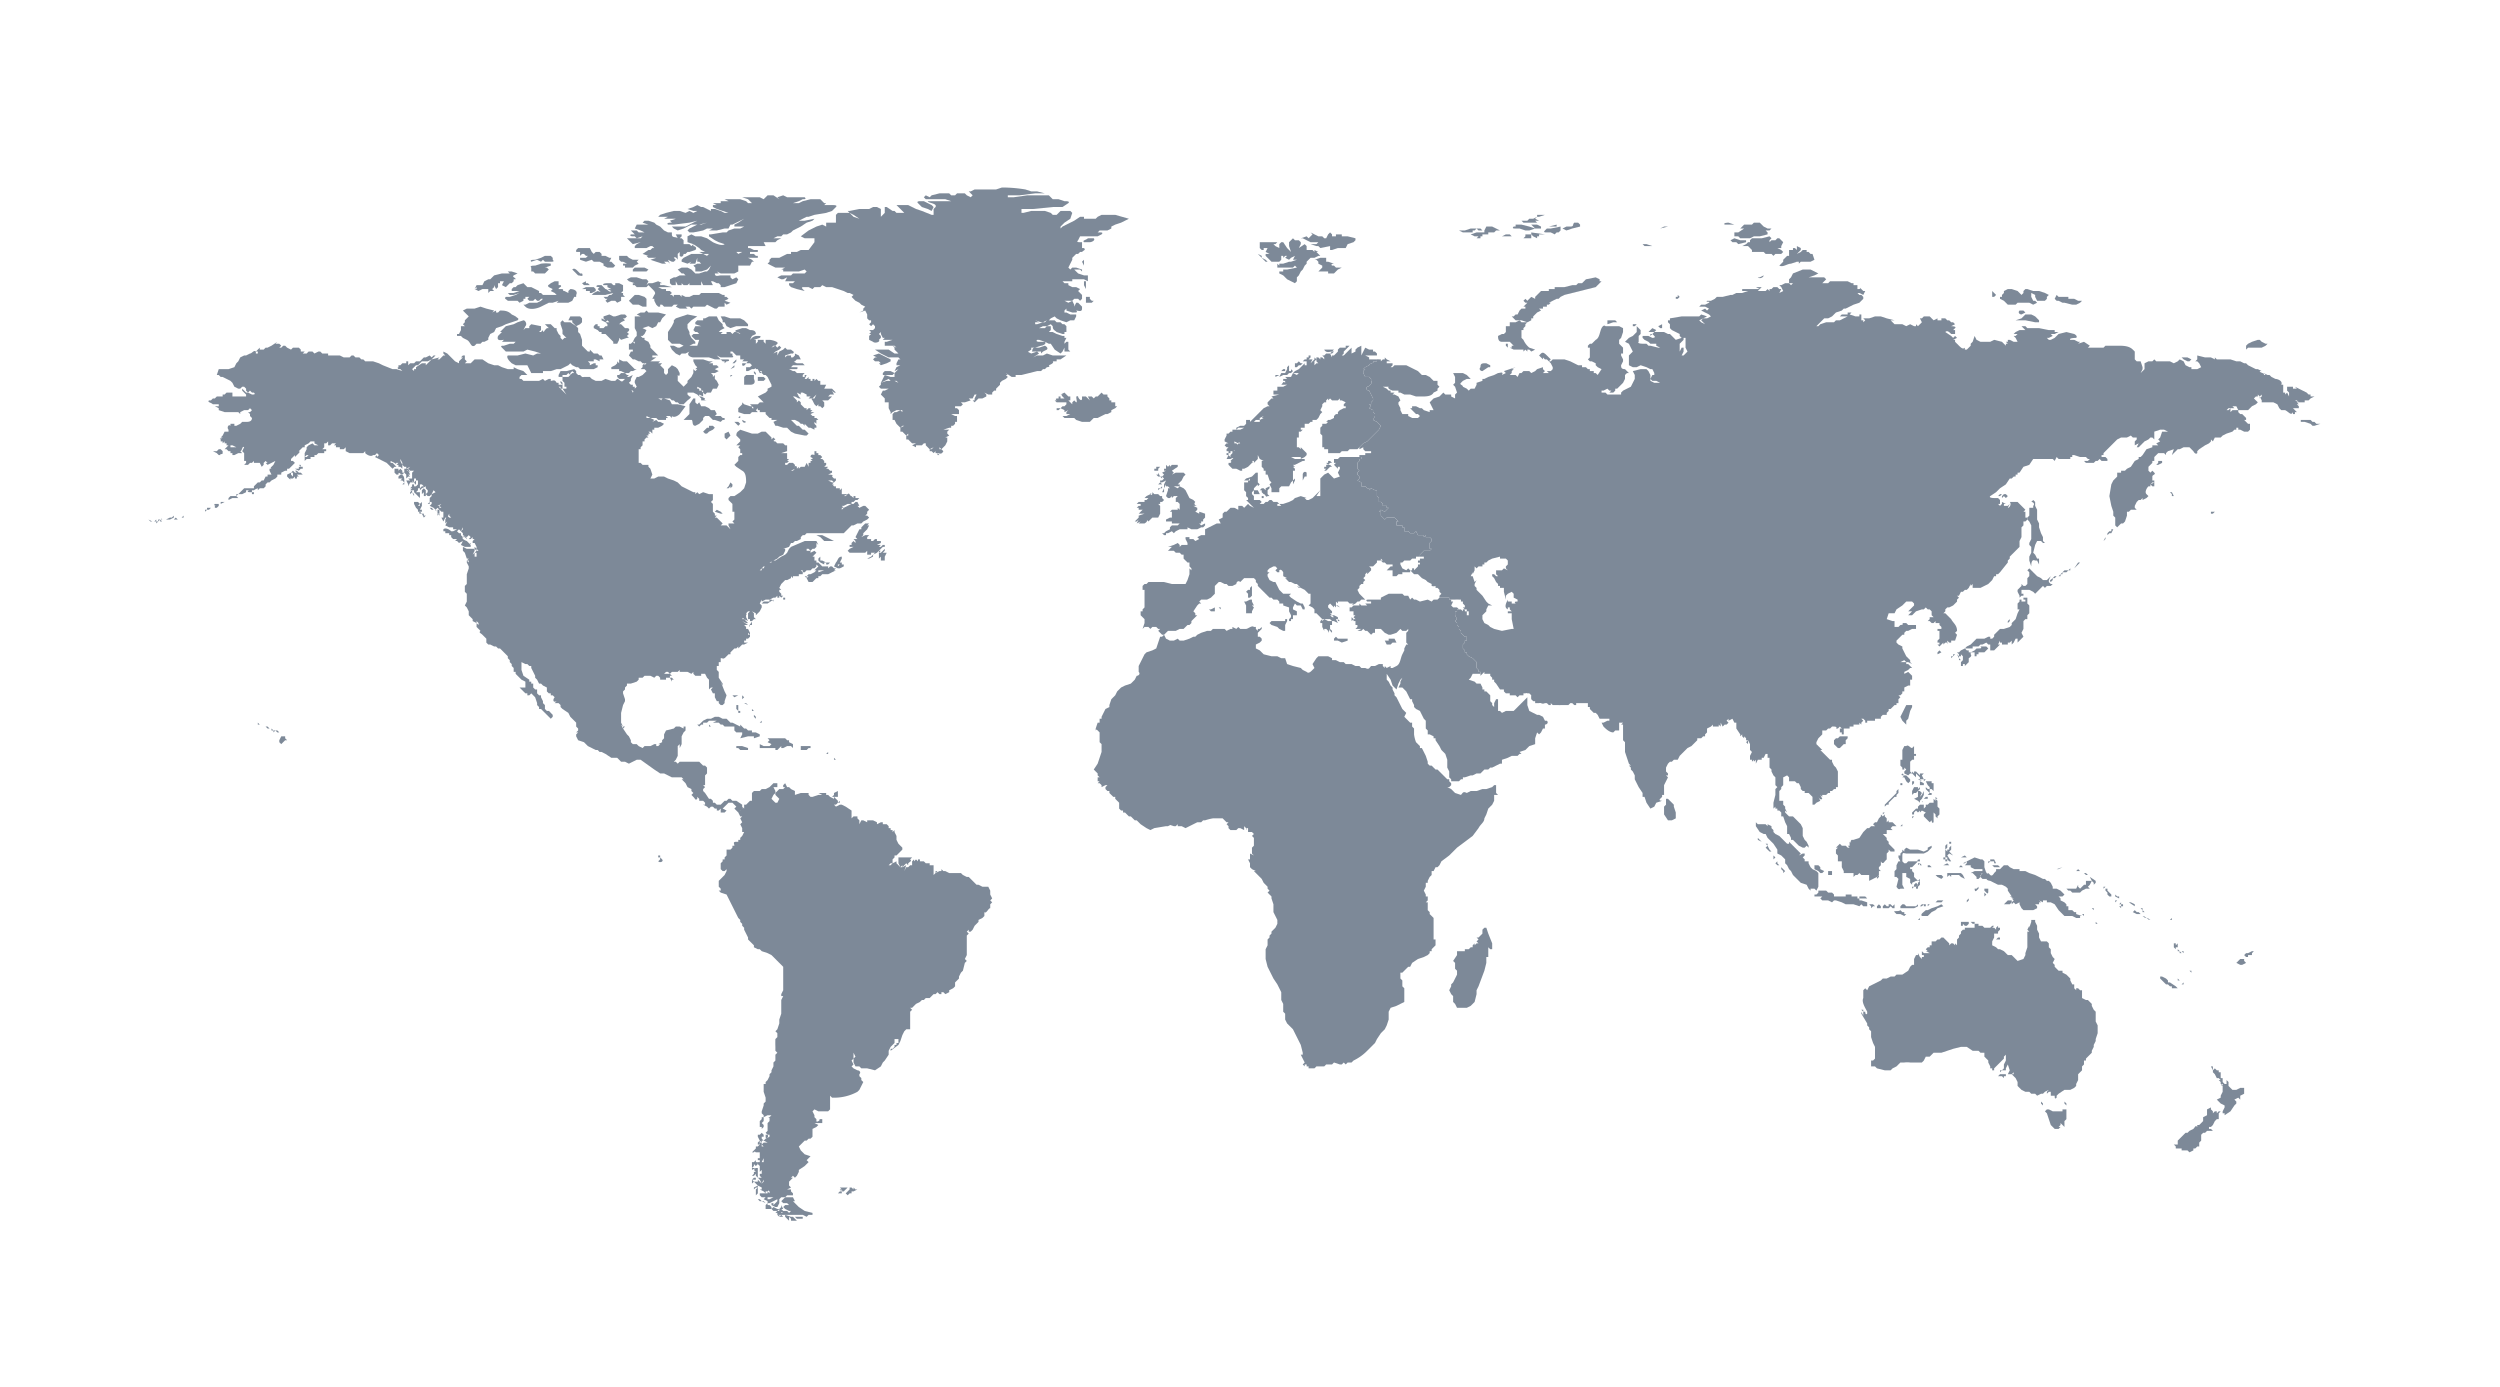 <!--?xml version="1.0" encoding="utf-8"?-->
<svg class="m-gi-map-svg" version="1" xmlns="http://www.w3.org/2000/svg" viewBox="0 0 1280 710" preserveAspectRatio="xMidYMid meet" role="img" focusable="false" aria-labelledby="m-gi-asset-title-aws-element-e7ff2d9b-2244-4ae0-9b9d-18fd1b161d88" aria-describedby="m-gi-map-modal-title-aws-element-e7ff2d9b-2244-4ae0-9b9d-18fd1b161d88"><title id="m-gi-asset-title-aws-element-e7ff2d9b-2244-4ae0-9b9d-18fd1b161d88">World Map - Information fully described in the text version</title>
  <style>
    .m-gi-map-svg .m-gi-map-area{fill:#7d8998;transition:all .3s .2s}@media only screen and (min-width:769px){.m-gi-map-svg .m-gi-map-click-area:hover, .m-gi-map-svg .m-gi-map-click-area:focus, .m-gi-map-svg .m-gi-map-click-area.m-active{fill:#9ba7b6;cursor:pointer;pointer-events: auto;stroke:#fbfbfb;stroke-width:2px;paint-order: stroke;}}
  </style>
  <rect fill="transparent" x="0" y="0" width="100%" height="100%"></rect>
    <path class="m-gi-map-area m-gi-map-click-area" data-id="na" d="M427 385l-1-1 1 1zm0 1h-1 1zm-48-21v-1h-1v1h1zm-2-2l1 1v-3h-1v2h-1 1zm13 6l-1 1h1v-1zm-10-13l-2-1 2 1v2s0 1 0 0l1-1-1-1zm9 12l1 1-1-1zm-3-1l1 1v-1l-1-1v1zm-4-7h-1l2 1-1-1zm2 6h1-1zm-4-5h-1 1zm5 2v1h1l-1-1s0-1 0 0zm-9-7h-1l1 1 2-1h-2zm17 14h1-2 1zm0 2zm-2 2h1l1-1-1 1h-1zm42 24h1-1zM225 261h-1v2h1v1l-1-1v1l1-1v-2zm188 35v-1h-1l1 1zm-172-18l-1-1 1 1zm-5-4v-1 1zm-12-13h-1c0 1 1 1 0 0h1zm187 33l1 1-1-1zm21-4v-1c0-1 0 0 0 0h-1v-1h-1v1c0 1 0 0 0 0l-1 1s-1 0 0 0v-1h1v-1l1-2v-1c-2 0-2 2-3 3l-1 2 2 1h1l2-1zm-7-2h1-3l-2-1h-1v-2l-1 1v1l1 1 2 1v-1h1v1h1l1-1zm-184-10c-1 0 0 1 0 0 0 1 0 0 0 0zm-3-3l1 1c0-1-1-2-2-1h1zm189 2l-2-1-2-1-2-1h-3l2 1 1 1 1 1h5zm-191-4h-1l1 1v-1zm2 7h3v-1l-2-2s-3-1-2-2l-1-1-2-2h-3c-1-1-3-2-4-1v1h1v1h2v1h1l1 1s0 1 0 0l-1-1v1l1 1h2l-1 1h1l1 1 2-1-1 2 2 1zm216 3h-2l1-1v-1l-1 1-1 1h-1l1-1h-1l1-1 1-1h1v-1h-1c0 1 0 0 0 0l-1 1h-1l1-1h-2l2-1v-1h-2v-1h-1l-1 1h-1v-1c0 1 0 0 0 0h-2v-1l1-1h-2v-1 1l-2 1c1 0 0 0 0 0l1-1v-1l1-1 1-1 1-2h-1l1-1 1-1-1 1h-2l-1 1-1 1v1h-1l-1 2-1 2 1 1h-2l1 1v1l-1-1-1 1v1h-1v1h2l-2 1-1 1 1 1h8l1-1s0 1 0 0v2h2v-1h2l-1 1-1 1-2 1h1l2-1v-1l2-1-1 1 1-1 1-1v4l1-1v2h2v-2l1-2zm-227-15v-1 1zm-9-3zm8-1l1-1-1 1zm140-2l3 1h1l-1-1-2-1-1 1zm-148 3h-1l1-1c-1 0 0 0 0 0h-1v-1h-1l-1-1h1v-1h-2v1h1c-1 1 0 1 1 1l1 2h1zm4-4l-1-1h-1l1 1h1zm-2-3v-1l-1 1h1zm-6 3h1l1-2v-2l-1 1v1h-1c-1 0 0 0 0 0l1-1-1-1h-2v1l1 2 1 1h-1 1zm5-6l-1 1 1-1zm156-7l-1-1-1 2v-2 2l-1 1 1-1-1 1h1l1-1v1l1-1v-1zm0 1l1-1-1 1zm-1-26l-1-2-2 1v2l1 1 2-2zm-8-4l-1-1h-2v1h-1l-1 1-1 1 1 1h1l1-1 2-1 1-1zm12-1l1-1-1-1h-2l2 2zm2-3c0 1 1 2 2 1l-2-1zm-1-1v-1s-2 1 0 1zm-8 1v-1h-1l-1-1h-3l1-1-1-2h-2l-1-1-2-1h-2l-1-2-1 1-1-1v-2h-1l-2 3v5l-1 1-2 2h4c1 0 0 3 2 3l2-1 1-1 1-1v-1l1-1h2l1 1 1 1h1l3 1 1-1h1zm-10-11l-2-1h-1l1 1v1h2c-1 0-1 0 0 0h1s-2 0-1-1zm27-9h3l1-1-1-1h-3v2zm-4-3h-2l-1 1v4h3c2 0 3-1 2-3v-2h-2zm-9 0h-1v1l1-1zm12-1l-1-1v1l1 1v-1zm-12-3l-1 1 2-1v-1l-1 1zm7-2h-2v1c1 1 2-1 2-1zm-6 0l1-1v-1l-1 1-1 1h1zm-3-2h-4l1 1h1v1l1-1s2 0 1-1zm-50 3l-2-2h-2l-2-1v2l-1-1v1l-1 1-2 1v1h4v1h1l2 1h2l1-1h1l2-1h-1l-2-2zm112 83l1-1h1l2-1h2l1-1 2-1 1-1-1-1h1-2l1-1v-1l1-1-1-1-1-1h-1l-2 1-1-1h1l-1-2h-1l-1 1h-1l-2 1-2 1-1 1v-1h1l-1-1h1l2-1h2v-1h1l1-1h1l1-1h-2v-1h-1v1l-1-1c-1 0-1-2-2-1l-1 1h-1l2-1h-4 1v-3l-1 1v-1h-2v-1h-1c-1-1 0-1 1-1h-2l1-1h-1l-2-1h2l1 1 1-1v-1h-1l-1-1c1-1-1-1-2-1l2-1v-1h-1l-1-1h-1l-1 1 2-2h-3 1l1-1v-1h-1v-1h-2 2l-1-1h-1l1-1-1-1h-1v-1h-1v-1h-1v2s-2-1-2 1l2 1-1-1v1h-1l1 1h-1v1h-1v2l-1-2-1 2h-2l-1 1v-1l-1 1v-1c-1-1-1 0-1 1l-1 1h-1l2-1v-2l-1-1h-2l-1 1h-1v-1h1l1-1h-1l1-1h-1v-3h-3l3-1v-4 1h-1l-1-1h-3l-1-1c-2 0 0-1 0-1l-1-1-1 1v-1l-1-1-1 1 1-1-1-1-1-1h-2l-2 1h-4 1l-3-1-3-1c-1 1-2 1-2 3l2 2v1l-1 1-1 1h2l-1 1 1 1v2h1v1h-1l1 1-1-1-1 1v1s1 0 0 0v1l-1 1-1 1 1 1 3 2c2 1 2 4 2 6l-1 3-2 2-3 2h-2l-1 1v1l1 1 1 1c-1 0 0 0 0 0v4h1v4l-1 1 1 1h-3v1l1 2-2-2h-3l1-1-1-1-1-1-1-1h-1l1-1h-1v-1l-1-1v-4l-1-1 1-1v-3h-2l-3-1-2 1-1-1-1 1v-1h-1l-2-1-2-1-2-1-2-2-2-1-3-1-2-1h-3l-2 1h-2l1-2-1-3-1-1v-1h-3l-1-1h-1v-7h1v-1l1-1v-2c1 0 0 0 0 0h1v-1l1-1h1l-1-1h1c-1 0 0 0 0 0v-1h1l-1-1h1l1 1v-1c-1 0-1 0 0 0v-1h1v-1c-1 0 0 0 0 0h2l2-1 1-1-2-1h-1l-1-1-2 1 1-1-2-1h-2v-1l2 1h3l1 1h4v-1h1l-1-1h2l1 1v-1c1 1 3 0 4-1l3-4-4-1h-3l-1-2-3-1s-2 0-1 1l-2-1h6l1 1h1l1 1h1l1 1h2l2-2s3-2 1-2l-1-1v-1s-1 0 0 0h3l2 1 1 1v-1l2 1v-2l-1-1h-1v-1h-1v-1l2 1v1h1v1l1 1 1-1h2l1-2h2l1-2-1-2-1-1v-2l-1 1v-1c-1 0 0 0 0 0l-1-1h2l2-1-2-1 2-1-1-1h-2v-1h-2l2-1h-2l-3-1h-5v1l1 2 1 1-1 1h1l-1 1-1-1v2l-1 2-2 2v1l-1 1-1 1-1-1-2-2v-3c1 1 1 0 1-1l-1-2-1-1-2-1-2 2v2l-1 1-1-1v-2l-1-1-1-1 1-1h-2l1-1h-5l3-2h-2v-1h3l-1-1s0 1 0 0c-1 0 0 0 0 0l-1-1-1-1-1-1v-1l-1-2-2-1v-1h-1l-1-1h-2l-1 1-1 2h1v1l-1-1-1 1h-1v3h2v1h-1l-1 2 1 1 1 1h1l2 1h1l1 1h2l-1 1v-1l-1 1v1l-1 1h2s0-1 0 0l1 1-1 1-1 1-2 1h-1l-1 2v1l1 2-1 1h-2c0 1 2 1 1 2l-1-2v-1 1h2v-1h-1v-1h-1l-1-1 1-1v-1l1-2-2 1h-1l1-1h-1l-1-1h-2l-1 1h-1v1l1 1h3l-1 1c-1 1-2-1-3-1l-1-1 1 1-1 1h-2l-3-1-2 1h-3l-2-1-1-1h-3a2 2 0 0 1-1 0l-1-1h-1l-1-1v-1l-1-1-4 1h-3l-1 2v1h2v-1h2l1-1 1 1v-1l1-1 1 1h-1l-1 1c0 1 0 0 0 0l-1 1h-3v2l1 1v2h1s-1 0 0 0v1h-2l2 3-2-2-2-2h1v1h1v-3l-1-1v1l1 1h-2v-1h-1c0 1 0 0 0 0-1-2-2-1-3-1v-1h-1l-2 1-1-1-2 1h-8l-1-1h-2 1v-1l1-1h3l-1-1-1-1-3-1-2-1v1h-3l-3-1-2-1h-2l-3-1-3-2h-4l-1 1-1 1h-3l1-1-1-1v-2h-1l-1 1h1l-1 1-1 1v1l-2-1-2-2-2-2-2-1v1l1 1h-1l-1 1-1 1h-1l1-1-4 1-3 3v-1h-1c1 0 0 0 0 0h-1l-3 2v1h-1v1l-1-1 1-1 1-1h1l2-2h3l2-1 2-2h-1l-1 1-1-1-2 1h-1l-1 1-1 1h-2l-1 1h-2l-1 1v-2h-1v1h-2l-1 1h-1v1h1c-1 0-2 0-1 1h1l1 1-3-1h-2l-5-2-2-1-3-1h-4l-1-1h-1l-1-1h-2l-1-1h-1l-1 1h-3l-2-1h-6v-1h-3l-1-1h-1l-2 1-1-1h-2l-1 1h-2l1-1h-2v-1l-1-1h-3l-1 1-2-1-1-1h-1l-1 1h-1l1-1-1-1h-2l1-1-3 2-2 1h-1l-1 1h-2v-1l-1 1-1 1h1v1h-1v-1c-1-1-2 1-3 1l-2 1h-1 1-1l-2 1-1 2-1 1-1 2-3 1h-5l-1 3v-1 1h1l1 1h1l4 2 1 1 1 2 2 1h1l1-1h1l1 1v1c-1 0 0 0 0 0l1 1 1-1 1 1h1c1 1 0 1-1 1l-2-1h-1l-1-1-1-1v1l1 1 1 1h1l1 1-1-1h-1v1h-7v-2h-3l-1 1h-1v1h-3l-1 1h-1l-1 1h-1c-1 1 1 1 2 2h4-1v1h-2l2 1v1l3 1h7l-1-1 1 1 1 1v-1l2-1h2l1-1 1 1-1 1h-1l1 1v1l1 1c0 2-2 2-3 2h-2l-1 1-2 1h-1v-1h-2v1c-1-1-2 1-1 2v1h-2l-1 2-1 1h1c-1 1-2 0-1 1v1h1v1l1-1v1h1v1h3l2 1h-3v-1h-1l-1 1-1 1h1l1 1h1v1h1v1h1l2-1h2l-1-1c1 0 1-3 2-2l-1 2 1 1v4h1v1l-1 1h2l1-1h1l1-1v1h3l1 2 1-1v-1l1-1 1 1h-1l1 1 2-1 2-1-1 2-1 1c-1 1 0 1 1 1h-2v1l1 2h-2v1h-1l-1 2h-1l-1 1h-1l-2 2v1h-2c0-1 0 0 0 0h-1a1362 1362 0 0 0-2 0l-2 2-1 1h-1v1l1-1h2c0 1 0 0 0 0l2-1v-1h2c-1 0-2 1 0 1h1v-1h1a8 8 0 0 1 2-1v1l1-1h2l1-1s-1 0 0 0v-1l1-1s1 0 0 0h1l1-1 2-1 1-1v-1h2v-1l2-1h1v-1h2-1l1-1 1-1 1-1-1-1h-1v-1l1-1 1-1v1l1-1 1-1c1-1 0-1-1-1h1l1-1 1-1h1v-1l2-1 1-1h3l1-1-1 1h-1v1l2 1h1-3l-1-1-2 1-1 1v1l-1 2v2l1-1h1l-1 1h-1v2l1-1h2v-1h2v-1h1v-1 1l1-1h3v-1h1v-1h-2l1-1c1 0 0 0 0 0v-2h1l1-1v2h1l1-1s0 1 0 0h2l-1 1h1v1h2v1h2l1-1v2l2 1c-1 0 0 0 0 0h7l1-1v1c1 1 3 2 4 1h1l1-1 1 1-1 1v-1l-1 1 2 1 2 1 2 1 2 2 1 1 1-1h1l-1-1-1-1h-1v-1l2 1c1 1 1 0 1-1v1h1l-1 1h1v1h1l1 1v-2l-1-2v-1l1 2v1l1 1h1v1l2-1-1 1 1 1s0 1 0 0h2l-1 1 1 1-1-1v3h2v1h1v1l1 1h1l1 1h-1l-1 1v1l1-1 2-1v1l1 1v1c0 1 0 0 0 0l-1 1 1 1h1l1-1v-3 3l1-2 1 1-2 1v1l-1 1v2h1v1l-1 1 2 1 1 1 1-1v-1l2-1-1 1 1 1 2 1-2-1h-1v-1h-1v1l1 1 1 1h1v2h1-1v1h-1l1 2 1-2h1l1-2v1l1 1h-1l-1-1-1 2v2l1-1-1 2 2 1h2v1s-1 0 0 0h2l-2 1h2l1-1 1 1 1-2v1l-1 1 1 1v1l2 1 1-1v-1 1l1 1-1 1h1l1-1v1h1l-1 1v1h1l1 2h-1 1v1l1 1h-1v3h-2 1v-2h1v-1l-1 1-1 1h1-1l1-2v-1h-4l-2-1v2l1 1 1 3h1l-1 1h1v1l-1-1v1h2l1 1-1-1h-2l1 2v1l-1 3v5l-1 1v3l1 1v4l-1 2 1 1 1 2v2l1 1 1 1 1 1-1-1v1l2 1v-1h3-3l1 1v1l-1-1v2l2 2c-1 1 0 1 1 2l1 1 1 1v2l1 1h1l2 1h1l1 1h1l1 1 1 1 1 1 1 1v1l1 1v1l1 1v1l1 1v2h1v1l1 1 1 1 1 1 2 1v3s-1 0 0 0h-3l2 2 1 1h1v1h1l1-1 2 2 1 3v1l1 1v1h1l1 1 1 1 1 1 2 2 1-1v-1l-1-1a5 5 0 0 0-1-1c-1 0 0 0 0 0h-1l-1-1v-2l-1-1v-1l-1-2v-1h-1s1 1 0 0l-1-1v-2h-1l-1-1v-2h-1v-1h-1v-1l-3-2-1-3v-4l2 1h1l1 1h1v1l1 2 1 2v1l1 1 1 2h1l1 1 2 1v2l1 1h1v1h1l1 1c-1 1-1 3 1 2l-1 1h2l1 1v1l1 1 3 2 1 2 2 2 1 1v2l1 1v1l-1 1h1l-1 1v1l1 2 3 1 2 2 2 1 2 1h1l1 1h1l2 1 3 2h3l1 1 1 1h2l2 1 2-1 2-1h1v-1 1h1l2 1-2-1 7 5 3 2h2l2 1 2 1h5l1 1h-1l1 1 1 1 1 2 2 1v1l1 1-1 1 1 1c1 1 1 2 2 1v-1l-1-1 2 2v1h2l1 1v1h-1l2 1-1-1 1 1 1 1 1-1h1l1 1h1v1h1l1-1v2h2l1-1-2-1 1-1 1-1 1-1h2l1 1 1 1 1 1-1-1-1 1 2 2 1-1h1v-3l-3-2h-2l-1-1h-1l-1 1h-1l-1 1-1 1h-2l-1-1h-1v-1l-1-1h-1l-2-3-1-1v-1l1-1-1-1h1v-5l1-1v-2s0-1 0 0v-1l-1-1h-1l-1-1 1 1-2-2h-10l-1 1-1-1c0 1 0 0 0 0h-1l1-1 1-2v-5l1-1v2l1-2v-1c0-1 0 0 0 0v-3l1-2 1-1v-2h-1v1l-2-1h-2l-1 1-4 1-1 2v2l-1 1v1l-2 1h1c-1 0 0 0 0 0l-1 1h-1v-1h-1l-2 1h-3l-1 1-2-1-1-1h-2l-1-1v-1l-1-2-1-1-2-3-1-2 1 1v1l1-1h-1l-1-2v-5l1-4 1-2v-1l-1-3v-1h-1 1l1-1v-2 1l1-1v-1h1v-1 1h2-1l3-1 1-1v-2 1h2l1-1v-1 1h3l2 1 1-1h1l1 1v1h2s0-1 0 0h1v-1h2l1 2v-1h1l-1-1h-1v-1h1l-1-1h-3l1-1h1l1 1 1-1h3l1-1v1h2l1-1-1 1h2l2 1 1-1v1l1 1h-1 4v-1h2l1 2 1 1v5l1-1h1l-1 1 1 2h1v1c0 1 0 0 0 0v1l1 2h1v1l1 1h-1 2l1-1v-1l1-3-1-2-2-5 1 2v-1l-2-3v-3l-1-1v-2h1v-2s1 0 0 0h1v-2h1c0 1 1 0 0 0h1l1-1 1-1h1v-1l2-2h1l1-1v1l2-2v-1 1h1c0-1 0 0 0 0l2-1h-2v-1h1v-1h-1 2l1-1c0-1 0 0 0 0v-1h-2v-1 1h1v-1l1 1v-2 1l1 2-1-2-1-2h-1v-1h-2 2l1 1-2-2h2l-3-2 2 1h1l-1-1-1-1h-1l1-2-1 1 1 1 2 1-1-2 1 1-1-1v-2c0 1 1 1 0 0l1-1h1s-1 0 0 0l-1 1v3h1v1h1c0 1-2 2-1 3v-1h1v-2l1-1h1l-1-1v-2l-1-1v-1l2-1-2 1v1l2 1v1l1-1 1-1 1-2v-1l-1-1 1-2v1l2-1h2l2-1h1l1-1v1h1v-1l1 1 1-1h1l-1-1 1 1h-2v-1l-1-1v-1h1c0-1 0 0 0 0l-1-1 1-2 1-1 1-1s0 1 0 0h1l2-1v-1l1 1v-1h3v-1h2v-1c-1 0 0 0 0 0l-1-1h1v1h1l1-1s1 0 0 0l1-1-1 1h2l1-1h1l1-1v-1l1 1-2 2h5l-3 1v-1h-1l-1 1-2 1h-1l-1 1h1l-1 1 1 2h2l1-1 1-1h1v-1h1v-1 1l1-1h3l2-1 2-1h-1l1-1h-1l-1-1h-1l-1 1v-1h-3l-1-1-1-1h-1v-1h-1v-2h-1l1-1 1-1-1-1-2 1v-1h-2v-1l-1 1 1-1h1l1 1 1-1h1l1-1v-2l1 1-1-2h-6l-7 3-1 1-1 2-1 1-2 1-3 2h-2v1h-1l-2 1-1 2h-1v1h-1l-1 1 1-1 1-1h-1 1l1-1h1v-1h1l1-1 2-1 2-1 1-1 2-1 1-2v-1h-1l-1-1h-1l2 1 3-1 1-2h1l1-1h1l2-1v-1l1-1h1l1-1h19l1-1 2-2zm-126-86l-1-2h-1l-1-1h-2l-1-1-1-1v1h-1l-1-1-1-1-1-1v-3l-1-3-1-1v-2l-1-1-3-2h-3l-1-1-1 1h1-1v1l1 3v2l2 2h-1l-1 1-1-1v-1l-1-1-1-2v-1h-1l-2-2h-3l2 2h-1l-1 1s-1 2-1 0l-1 1h-1l1-1v-2l-5-1-1 1v1h-2l-1 1 1-2c1-1 0-3-1-3l-3 1-2 1-4 1-3 3h1l-1 1-1 1c-1 3 2 2 3 2l-1 1h9-3 1l-1 1h-2l-3 1c-1 0-2 0-1 1l2 2h9l2-1 4 1 3 1h-2l-2 1-4-1-4 1h-5c-1 1 1 3 1 3l1 1 2 1h6l1 2 1 2h6v-1h4l3-1h2l2-1 2-1 1-1 1 1 2 1h1c1 0 0 0 0 0l1 1h7l2-1v-1h-1v-1h-1l-2 1v-1l-1-1h3v-1h1l2 1v-1h2zm-13-22h-4l-1 2h2v1l1 1 1 1 2-1 1-1v-2l-1-1h-1zm87 4l-1-1-1-1-2-1h-5l-3-1h-2l1 2v1h1l1 2 2 1 3-1h6c1 0 0 0 0 0v-1zm11 8h-2v2l-1-1v-1l-2 1 2-1h-3v1l-1 1v-2h1-2l3-1c1-1 0-1-1-1a4 4 0 0 0-3 1l-1 1 1-2 2-1c0-2-2-2-3-2l-2-1h-2l-3 1c-2 1 2 1 2 2l-2-1h-1l-1 1 1 2-1-2-1-1h-2v1h-2l-1 1 1-1h-1l1-1h-2l1-1 2-1-1-1v-1l-1-1-1-1-1-2h-4l-2 1h-1v1h-3l-1 1v1l3 1h-3l-1 2 1 1h1l1 1 1 1-1-1h-3l-1 1 1 1 1 1h2l-1 3s0 1 0 0c-1 0-1 0 0 0h-5 1l2-1h1v-1l-2-2-1-2v-1l-1-2v-2l2-2 3-2-5-1-3 1-3 1-1 1v1l-1 2-2 3v1s1 0 0 0v3l2 2h4l2 1-2 1h-1l-2-1h-2l1 2 1 1 1 1 2 1 1-1h2-1 1l2-1c-2 2 1 3 2 3h8l3 1h3l-1-1-1-1 2 1h5c1 0 2 0 1-1v-1h-1v-1h1l2 2h2v2h2l-1 1h3l-1 1h2l1 1-1 1h-2v2h1l2-1h1l2-1h-1v1c1 0 0 0 0 0h1l1 2h1l-1-1h1v1l1 1h1l1 1 1 2 1 2v1l-2 1v1l-1 1-2 1-2 1 1 1 2 2h-2l-1 1h-4l1 1 1 1h-1v-1h-1l-3-1-1-1v1l-1 1-1 1v2l3 1h3l1-1h3l-1-1 1-1v1h1v1h3v1l1 1 1 1h1v1h3l-2 1 1 2h1l3 1h2l1 1 1 1 2 1 5 1h1c1 0 0 0 0 0l1-1-1-1-1-1h-1l-1-1-1-1h-1l-1-1-1-1-1-1h2l2 1-1-1 1 1 1 1h1l1 1v-1l1 1 1 1h1l2 1v-2 1h1v-1l-1-1v-1l-1-1 1 1 1 1v-2h1l-1-1h-1v-1h-1l-1-1 2-1h-2l1-1h-1v-1h-1l-1 1v-1h-1l-1-1-1-1v-1l-1-1-1 1v-1l-1-1-1-1h1l2 1h1l-1-1-1-2 2 1v-1h1l2 1v1h2l-1 1h2l1-1 1-1-1 2c-1 0-2 0-1 1l1 2 1 1 1-1v1h1l1 1 1-1v-2l-1-1h1l-1-1 1 1h2l1-1h-1 1l1-1h-2l1-1h-1 3l-1-2 1 1h1l-2-2h-4l-1 1 1-1 1-2h-5 2v-2h-1l-1-1-1 1v-1h-1v1h-1v-1h-1v-1l-1 1h-1l1-2h-1v1h-1v-1l1-1h-4l-1-1h-1l-2-1h4c1-1 0-1-1-1h-2l1-1h6l-1-1h-3l-2-1-2 1 3-1 1-1h2l-1-2-2-1v1l-1 1h-1v-1h-2l-1 1v-1l3-1h1c1-1 0-1-1-2h-2l-1-1-1 1-2 1-1 2v-2l-2 1 1-1 2-1 1-1-1-1-1 1-1-1-2 1h-1 1l1-1h1l1-1c1-1-3-2-4-2zm-73-4c1 0 2-2 0-2h-1l-1-1-1-1h-2 1l1-1 2-1-1-1h1l1-1-1-1h-2l-3 1h-1l-2-1h-1 1l-3 1v1l1 1-2-1v1l2 1 1-1 1 1h-2l1 1v1h-1l-1 1h-2v-1h-1v-1h-1l-1 1v1l2 1 1 1h1v1h2l3 3 1 1v1h2l1-2v-1l1 1 3-1h1l-1-1 1-1-1-1zm17-5l1-2 2-2-4-1h-5l-1-1-1 1h-2l-2 1 2 1h-3v6l1 2v2h3l1-1 1-2-2-1 3-1 2 1 2-1 1-2h1zm-104 7h2l1 1 2 1c2 1 2 4 4 3l1-1h2l1-1h1l2-1v-1l1-2 2-1 1-2 3-1 2-1 3-1 3-1c1-1 0-1-1-2l-2-1c-2-2-4-2-6-2l-1 1h-1v-1l-2 1 1-1-4-1-3-1-3 1h-4l-2 1 1 1 1 1 1 1-1 1-1 1v1l-1 1 1 1h-2v2l-1 2h-1v1zm89-17l1 1h3l2 1h2v-4l-1-1-3-1h-2l-1 1-1 1-1 1 1 1zm-19-8h-4l-2 1h2v1h2v1h1l2-1v-1l-1-1zm-4-3l-2 1 1 1h3l-1-1h-1v-1zm15 1v1h-1l-1-1h-2s-3 0-2 1h2v1c-1 0 0 0 0 0l2 1h-2l2 1c-1 1-2-1-3-1l-1-1-1-1h-2c-2 1 1 1 1 1l-1 1 1 1 1 1h1l-3-1-2 1-1 1h7l4-1-1 1h-1l-1 1h-2l1 1h1l-1 1 1 1 2-1h2l1 1 2-1v-1l1 1-1-1v-1h2l-1-1v-1h-1l1-1v-3l-2-1h-2zm-45 2l-2-2-3 1-1 1h3-4l-1 1v1h4l-3 1h-3l1 1h2l3-1-2 1-3 1h-2c-1 1 0 1 1 2h5l1 1 2-1v-1h1v-1h2l-1 1 1 1h2l1-1 1 1h1l1-1h1l-1 1-2 1h-4l-2 1h-1l1 1c2 2 6 1 8 0l2-1 2-1h2l3-1-1 1h6l2-1 1-2h1v-1c1-2-1-3-3-3l-1 1v1l-2-1h-1l-1 1c1-1 2-1 1-2h-2c0-1 2-1 1-2h-1v-2h-2l-2 1c-1 1-2 1-1 2l2 1-1 1 2 1 1 1h-7l-1-1h-1v-1l-2-1-2-1h-2zm72 10h2l1-1s0 1 0 0h2l-1 1 2 1h4l-1-1h2l1 1 1-1h6l1-1-1-1 1 1c1 0 0 0 0 0l2 1 2 1h1l1-1h3v-2l1 1 2-1-3-1 2-1-1-1h-1v-1h-1l-2-1h-9l-1 1h-3l-2 1c1 0 1 0 0 0h-2l-2-1v1l-1-1h-3v1l-1-1h-1l1-1-1-1h-2v-1h-2l-2-1h7l-4-1h-2v-1h1l-2-1-3 1h-2l-1 1 1-2-1-1h-2l-3-1h-3l-2 1 1 1 3 1h-1v1h1l1 1h5l1-1 1 1 1 1c1 1 2 2 1 3l-1 2h1v1l1 2 1 1h1v-1h1l1 1h2zm-98-10v1h-1l2 1 2-1h3v2l1-1h2l-1-1 1-1v-1l1 2 1-1v-2h1v-1h2l-1 2 2 1 1-1 1-1h1l1-1v-1h1c0-1-2-1-1-2l2-1-3-1h-2l1 1h-4l-4 1-1 1-1 1h-1l-2 1-1 2h-3l-1 2 1-1zm50-8l1 1 1 1c1 0 3 1 2-1h-1l-1-1c-1-1-2-2-3-1l1 1zm30 0h7l1-1-2-1h-5l-1 1v1zm-45-2l3-1v-1a19 19 0 0 0-5 0l-3 1c-1 0-3 0-2 1v2h1l1 1h5l2-2-1-1h-1zm-7-3l3-1 2 1 1-1 1 1h3c1 0 2 0 1-1v-1l-1-1h-3l-2 1-3 1c-1 0-3 0-2 1zm45-2v1l1 1h1l2 1h-2v1h1v1h4l1-1 2-1-1-1 1-1h-3l-2-1-1-1h-4v1zm-22-3h2v2l1-1h1l1 1h1l-1 1h-3v1l3 1 3-1 1 1h3l2 1v1l2 1h3l1-1-2-2h-1l1-2h-1l-2-1h-2v-1l-1-1h-2l-1 1-1-1-1-2h-6l-1 1v1zm33-7h-7l1 1 2 2 4-1-2 1-1 1v1h5c-1 0-1 0 0 0h1l2-1h1l1 1h3-4l-1 1h-1l-3 2 3 1h-1l1 1h4l-3 1 3 1 3 1h2l-1-1h2l1 1-1-2v-1 1l2 1h1l1-1-1-1c1-1 2 1 2 1v-3l1-1v2c1 1 2 0 2-1h1l1-1h1l3-1c1-1 0-2-1-2v-1l-1 1-1-1h-3v-2l-1-1h-1l1-1v-1h-3l1 2c-1-1-3 0-3-2v-1h-2l-2-1-1-1-1-1-2-1-1-1-3-1h-2l-1 1 3 1h-6l-1 2 3 1 2 1h-3l-1-1h-3l2 2h-2c-1 1 1 1 1 1h1l1 1 3-1-1 1zm10-11h4l-2 1h6l-3 1 1 1c-1 0-3 0-2 1h3l8-1 4-1-6 3h-7l1 1 2 1 3-1 4-2h4l4-1-3 1h-2l-4 2-1 1 1 1h2l5-1 2-1h3l-2 1h4l4-1h2l1-2h1l2-1 4-2-3 2-2 1v1h5l-2 1h-3l-3 1-1 1h-2l-6 1h-1v1l3 2 2 1 3 1c-1 1-4 0-6-1l-3-2-3-1h-3l-2-1-2 1v3l3 1 3 2 1 1 2 1h-3l2 1h4l2-1-2 1h-1l-1 1-2-1h-6l-2 1-2 1-1 1v1l3 1 2-1-1 1h3l1-3v2h1l1 1h-2l-2 1 1 1v2h3l3-1 2-2-1 2-1 1h-1l-3 1h-2l-2-2-2-1h-3l-2 1 1 1 1 1h1l1 1h-3l-2 1h-1l-2 1v2l1 1h2v-2l1 2h2v-1l1 1h2l1-1v1h6v-2l1 2h5l-1-2h1l2 1h1l1 1v1h2l3-1 3-1 1-2-1-1-2 1-1-1v-1h-5c-1 0-3 1-3-1h2l-1-1 2 1h7l2-1v-3h6l1-2h1l-1-1-2-1h5v-1h-1l-1-1h-2v-1h-4l-2 1-1-1h-1 12v-1h-2l-2-1h-1v-1h-2 11l-1-2h-3 9l1-1 2-1h-4l2-1h2l1-1-1-1 1 1h2l2-1 1-1 4-2 3-2 3-1 1-1-5 1h-4l-2 1 3-1 2-1 2-1h1l3-1 6-1 3-1 2-2c1-1-1-1-2-1h-4l1-1h-1l-1-1-1-1h-5l-4 1-2 1h-3l3-1 2-1c1 0 2 0 1-1h-9l-2-1-3 1c-1 0-1 0 0 0l1 1-3-2h-3l-2 2 3 1-3-1-2-1h-9l3 1 1 1 1 1h-2l-1-1-3-1h-8l2 1h3-7v1h-4l2 1h-2v1l2 1 6 2h-2l-2-1-3-1h-2v1l-2-1-2-1h-1l-2-1-2 1-3 1 3 1h2l-2 1-2-1-2 1-3-1h-3l-4 1-3 1-1 1h1zm51 266v-1l-2-1h-2c-1 0 0 0 0 0v-1h-2l-1-1h-1l-1-1c0 1 0 0 0 0l-1-1v1l-2-1-2-1h-1l-1-1-1-1h-2l-2-1h-2l-2 1h-2l-2 1-1 1-1 1h-1l1 1 1-1h1v-1h2l1-1h4l-2 1h3l1 1h1l1 1h5v2l1 1h3v1l-1 2 4-1h3v1l3-1zm-13-8l1 1-1-1zm-13 3h-1 2l-1-1v1zm14-2h1-1zm1 1zm0 0v-1 1zm50 21l-1-1 1 1zm-22-11l-2-1h-1 1v-1h-1l-1-1h-9l1 1-1 1 2 1-1 1h-3l-2-1v2h8v1h1l1-1 1-1v1h1l2-1h2l1 1v-2zm21 20zm21-218l-1 1 1 1h2l1 1h-1c-1 0-1 0 0 0l1 1 3-1 2-1v-1l-2-1-2-1-2-1-3 1 2 1h-1zm80-3h5v1l1-1 2-1c1-1-1-2-1-2l-3 1h-2c-2 0-1 2-2 2zm28-28v3h3l1-1h-1l-1-1v-1h-2zm0-8h-1v2l1 2v-4zm-1-11l-1 1 1 2v-3zm3-9c1 0 3-1 2-2h-3c-1 1-3 1-2 2h3zm-86-18l3 1 2 1 1-2-1-1-2-1-2-1h-2s-2 0-1 1l2 2zm106 6l-7-2h-7l-2 1-1 1h-6v-1h-2l-3 2-2 1-2 1-2 1-1 1v-1l2-2 3-2 1-3-1-1h-5l-2 2h-2l-1-1-3-1h-7l-4 1h-1v-2h6l10-1h5l3-2c1-1-1-1-2-1l-3-1h-3l-2-2h-11l-7 1h-3v-1h6l8-1h5l-4-1h-3l-3-1a73 73 0 0 0-12-1l-3 1h-11l-2 1h-1l1 1 1 1-1 1-2-1-1-1h-4l-1 1h-2l-1-1h-5l-4 1-1 1-2-1-1 1 1 1h10l3 1h-12c0 1 5 1 4 3l-1 1v3h-1l-5-2-3-1-4-2h-6l2 2 2 2h-4l-1-1h-1l-3-2h-1v3l-1 1-1 1v-4l-2-1h-2l-2 1h-5l-5 1h-1l1 1 2 1 3 2 2 1-2-1-3-1-2-2h-6l-1 1v4h-5v2l-2-1-3 1-2 1-2 1-4 3 2 1h5v2l-3 4h-4l-2 1h-3v1h-2l-2 1-2 1h-4l-1 1v1l-1 1 2 1 2 1h5l-2 1h1v1h8l3-1 1 1-1 1h1-7l-1 1h-5l-2 1 2 1h1l2-1-1 2h5l-1 1h-2v1l1 1 3 1 4 1-1-1c-1-1 0-1 1-1h2l2 1 1-1h3l1-1 2 1h3l6 2 2 1h1l2 1-1 1 1 1 1 1 2 1 1 1 2 1-1 1v1l-2 1 3-1 1 2v2l1 1h1v1l-1 1 1 1 1-1 1 1v1l-1 1h-2l1 1-1 1h1l1-1-1 1-1 1v2l2 1c1 1 4 0 3-1l1-1v-1l-1-1 1-1v1l1 2h1l-1 1h5l-3 1h-1v2h5l1 1-2-1 1 1v1l2 2h-2l-3-2h-7l3 2 2 1 2 1h5l1 1h-1l-1 2v1h2l-2 1-1 2 2-1-2 2-2-1h-3l-1 1v1h5l1-1v2h-2l-3-1-1 2-1 2 2-1 2-1 1 1h3s-1 0 0 0l1 1-2-1h-4l-3 1v1l-1 1 1 1h4l-2 1h-1l-1 2 1 1 3-2 2-1 1-1-1 1-2 1-2 1-1 1 1 1v2h2l2-1h2-2l-2 1v3l1 2v1l1-1 2-1h-1 2l-1-2 1 2h2v1l-1-1-2 1h-1l-1 1v1h2l2-1c-1 0 0 1 0 0l-2 1h-2v2h1l1 2 1 1 1 1 1-1h1l-2 1v2h1l1 1 1 1 1-1v1h-1v2h1l1 1 1 1h2l-2 1 2 1v-1h3l1-1h1s0-1 0 0v1l1 1 1 1 2-1-1 1h-1v1h1l1 1 1-1s1 0 0 0v1h1v1h1l-1-1c1 0 2 1 3-1l-1-1h-1v-1l1 1 2-2 1-2v-2h-1l2-1-1-1v-1l1-1h-3l3-1h1v-1l-2-1 2 1h1l1-1v-1h1v-3h-1l-2-1h4v-2l-1-1h-1v-1h3l1-1-1-1s-1 0 0 0h2l3-1-1-1h2l1-2h-1 2l-1 2v1h-1l1 1 1-1 1-1h2l2-1v-1l-1-1 2 1h2v-1l1-1h1v-1l1-1 1-1v-1l1-1 2-1 1-1-1-1h1l-1-1 3 2h2v-1h3l4-1 4-1h2l1-1h1l1-1s2 0 1-1c0 0 3-1 2-2h2v-1h2l3-2h-7l-3-1-2 1h-3l-2 1 3-2s1 0 0 0l-1-1-3 1-2-1-1 1 3-2v-1h-1 3l3-1c1 0 3-1 2-2h-3s-2 0-1-1h1l3 1 2 1h1l2 3 3 2 1-1 1-2v2h3l-1-1v-4h-1l-1 1v-1l1-2h-1v-1h-1l-3-1-2-1h-2l1-1v-2h-2l-1 1h-3l2-1h2l2-1 1 1c0 2 1 2 2 3l3 1h1v-1h1v-3l-1-1h-1l-1-1h-2l-1-1h-4l-1 1h-1l-3 1h-1v-1h2l-2-1 3 1h1l2-1h1l1-1-2-2 2 2 2-1 1 1 2 1 3 1 2-1h2l1-2v-1h-3l-2-1h-1v-1l1-1v-1 2l3 1h1c1 0 2 0 1-1 1 0 3 1 3-1v-1l-2-2h-1l-1 2v-1l-1-2-2 1-2-1h4l1-1h2l1 1 1-1v-2l-1-1-1-1 1-1-2-1h-2l-2-1v-1h-2l-1-1h5v-1h6l2 1v-3h-2l-3-1-2-2h3l1 1v-1l-3-1h-2l-1 1-1-1 1-2 1-2v-1l1-1 1-1h1l1-1h1c1-1 2-1 1-2h-1v-3h-1c-1 0-2 0-1-1l1-2h9l2-1c1-1 0-1-1-1h-1l1-1h4l2-1v-1l2-1 3-1 2-1 2-1zM393 381h-1 1zm0-4zm-10 6l-3-1h-3v1h1l1 1h3-1 2v-1zm41 2l-1 1h1v-1zm5 11zm-14-13zm0-1h-5v2h3l1-1h1v-1zm-19-10v-1 1zm-1 0v-1 1zm2 0l-1-1 1 1zm-26-12l-1 2 1-2zM208 240h-1 1zm-67 134h-1v1l1-1zm-10-3zm9 3l-1-1v1h1zm-2-1l-1-1h-1l1 1h1zm5 2l-1-1h-1l1 1h1zm-11-5v1h1l-1-1zm14 8v-1h-2c-1-1 0 0 0 0l-1 2v1l1 1 1-1 1-1h1l-1-1zm248-71h1l-1 1h-3l-1 1c1 0 0 0 0 0h3l3-2v1l-1-1-1 1v-1zm6-1h-1 1zm2 1v-1h-1v1h1zm-158-26h-1l1 1v-1h-1v-1l1 1zm-1 0zm0-2c-1 0-1 0 0 0zm-1 0h1-1zM82 266v1h1l-1-1zm0 0l1 1-1-1zm-4 1l-2-1 1 1h1zm2-1l-1 1h-1 2v-1zm3 0c0-1-1 0 0 0h-1 1zm-2 0v1h-1v1l1-1 1-1h-1zm10 0l-1-1-1 1h2zm3-2l-1 1h1v-1zm-5 0l-1 1h-1l-2 1h2l2-1c-1 0 0 0 0 0v-1zm13-2l-1 1 1-1zm6-2h-2v1h-1v1l-1 1 2-2h1l1-1zm4-2h-2c-1 1 1 1 1 1h-1v1l-2 1 2-1h1l1-1h-1 1v-1zm1 0l-1 1 1-1zm2-1h-2v1l2-1zm9-3zm-1 2l1-1-1 1zm-1-1l-1-1h-3l-1 1v1l2-1h3zm11-1v-1 1zm-1-1s-1 0 0 0h-1l-1 1 1-1h1zm0 0h1-1zm86 0v-2l-1-1-1 1v2l1-1v1c0-1 0 0 0 0s0-1 0 0v1c0-1 0 0 0 0h1v-1zm-6 1l-1-2 1 1v1zm-83-2v1h1v-1h-1zm1 0zm81 0v-1l-1 1v1l1-1zm-67-2c1 0 1 0 0 0zm66 0h1l-1 1h2v1s1 0 0 0l1 1 1 1 1 1v-3h-2l1-1 1 1-1-1v-1l-1-1h-1v-1h-1v1l-1 1zm3-3v-1l-1 1 1 1c-1-1-1 0 0 0 0 0 1-1 0 0v-1zm1 3h1v-2l-1-1v1l-1 1 1 1zm-66-3zm0 0s-2 1 0 0zm62-1v1h1c2 0 0 0 0-1l1 1v-2h-3l1 1h-2l1 2v1l1-2v-1zm-59-2v1h1v-1h-1zm56 2c0-1 0-3-2-3l-1 1v1h1v-1 1h1l-1 1h1l1 1-1 1h1v-2zm-53-4c-1 0 0 0 0 0h-1l-1-1h-1c1 1 0 0 0 0l1 1h-1l-1-1-1 1h1v2l-1-1v-1l-2 1v1l1 1c1 1 1 0 0 0h2l-1 1 1-1 1-1h2l-1-1h3l-1-1zm50 1c0-2 1 0 2 0l1-1h-2 1v-1l-1-1-1 1v-1h-2v2l1 1h1zm5 1h1l-1-1h1l-1-2c-1 0-1-1 0 0l1 1-1-2h-2v2l1 1v2l1-1zm-55-6h-1l1 1v-1zm1 1h-2v1h-2l2 1 1-1h1v-1zm-41-8l-1-1h-1l-1 1h-2l2 1 1 1h1c-1-1 1 0 1-1v-1zm314 167s0 1 0 0c1 0 1 0 0 0zm-10-14h-1 1zm153-176v-2h-2v-1h-1v-1l-1-1v-1h1-3l-1-1-1 1-1 1h-1l-1 1-1-1h-2l1 2-1-1-1-1h-2v1c0 2-2 0-2-1-2-1 0 3-1 3l-1-1-1 1v1l-1-1-1-1h1v-2h-1l-1-1-1-1-2 1h2c-1 0-2 0-1 1l1 1h-1c0-1 0 0 0 0h-1v-1h-1v1l-1-1 1 1c-1 0-2 0-1 1h-1l1 1h-1 6v1l-1 1h2-3l-1 1h-2v1h1l1-1 2 1v1l2-1-1 1v1h2l-2 1h-2l1 1h5l1 1s0-1 0 0c-1 0 0 0 0 0l3 1h4-1 1l1-1 1-1h2l2-1 2-1h1l2-1v-1l2-1 1-1h-1zM429 394l-1-1 1 1c-1 0 0 0 0 0s0 1 0 0zm-2-5zm1 0l-1-1v1h1z" id="m-gi-map-area-aws-element-e7ff2d9b-2244-4ae0-9b9d-18fd1b161d88-na" aria-label="Open for more information about North America" aria-controls="m-gi-area-detail-box-aws-element-e7ff2d9b-2244-4ae0-9b9d-18fd1b161d88-na" data-lb-modal-trigger="m-gi-area-detail-box-aws-element-e7ff2d9b-2244-4ae0-9b9d-18fd1b161d88-na" aria-expanded="false" tabindex="0" role="button"></path>
    <g class="m-gi-map-area m-gi-map-click-area" data-id="sa" id="m-gi-map-area-aws-element-e7ff2d9b-2244-4ae0-9b9d-18fd1b161d88-sa" aria-label="Open for more information about South America" aria-controls="m-gi-area-detail-box-aws-element-e7ff2d9b-2244-4ae0-9b9d-18fd1b161d88-sa" data-lb-modal-trigger="m-gi-area-detail-box-aws-element-e7ff2d9b-2244-4ae0-9b9d-18fd1b161d88-sa" aria-expanded="false" tabindex="0" role="button">
      <path d="M430 411v-1l-1 1h1zm-1 0zm1-7h-1 1zm-3 3l-1 1h3v-3l-2 1v1zm36 32h-3v3l1 2 1-1v1l1-1 1-1 1 1v-1c1-1 2-1 1-2l1-1h-4zm-119 1l-1 1 1-1zm-4 0zm-1 0l-1-1v-1h-1v1h1v1l-1 1c1 1 3 0 2-1zm1-1h-1 1zm-3 1v-1 1zm95 168h-1 1zm1 1l1-1h-4l1 1h-1c0 1 2 0 1 1h-1l-1 1h2v-1h1l1-1zm5 0l-1-1v1l-1-1h-1v1l-1 1-1 1 1 1 1-1h-1 2v-1h1l2-1h-1zm-9 1h-1 1zm-41-24h1v-2l-1 1v1zm0-4l1 2 1 1v-1h1l-1-1v-1h1v-1l-1-1-1 1h-1v1zm4 0c0 2 2 0 1-1h-1v1s-1 0 0 0zm-2-3h-1 1v-1 1zm-1-3v1h1v1l1-1v-1l-1-1 1-1v-2h-1v1l-1 1v2zm-3 26l1-1 1-1-1 1v1l1 1v-5h-3v1l2-1-1 1 1 1h-1v1l-1 1h1zm-1-5v1l1-1v-2h-1v2zm2-3l-1 1v1l1 1h1-1l1-1v-1h-1v-1zm-1 9l-1 1h2v-1h-1zm0 2l-1-1v2l1-1zm1 3h1v-1l-2 1v1l1-1zm1 3v-3l-1 1v3l1-1zm9 9h1l1-1h-1l-2-1-1 1 1 1h1zm-2-2l-1-1h-1v-1l-1 1h-2 2v2h1v-1 1h2v-1zm-4-3l1 1-2-1-1-1h-1s0-1 0 0l1 1h2z"></path>
      <path d="M416 621l-4-1-3-2-1-1-1-1-1-1h1l-1-2h-4l-1 1-1 1 1 1h2l1 1h-2l-1 1 1 1 2 1h1l-1 1-1-1h-2l-1-1h1l-1-2v1l-1 1v1l2 1h-1v-1h-2l-1 1h-1 2v1h13l2 1 1-1h2v-1z"></path>
      <path d="M408 625l-1-1-1-1s1 0 0 0h-1l-3-1v1l1 1 1 1v-2l1 1v1h3zm-8-3l-1 1v-1h-1s-1 0 0 0c0 1 0 0 0 0l1 1h2l-1-1zm11 1h-4l1 1h1s0-1 0 0h2v-1zm97-161l-1 1v2c-1 0-2 3-3 2v2l-1 1-2 1v1l-1 1v-1 1l-1 1-1 2-1 1h-1v-1l-1 1 1 1-1 1v10l-1 2 1 1-1 1-1 4-1 1-1 2v1l-1 1-1 1v2l-1 1-2 1v1l-2 1-1-1h-1v1h-2 1l-1-1-1 1h-1l-1 1-1 1h-2l-1 1h-1l-1 1-2 1-1 1-1 1h-1l1 1-1 1v9h-2l-1 1-1 2-1 3-1 2-4 3v-1h1l1-1v-1h1v-1h1v-1c0-1 0 0 0 0v-1h-2v-1 3l-1 1-1 1-1 2v2l-2 3-1 1-1 2-3 2-4-1h-3l-1-1h-2l-1-2v-2l1-1-1-2v2c0 1 0 0 0 0v1l-1 1 1 2-1 1 1 1 2 1c1 0 2 1 1 2v1l1 1v1l1 1-1 2-1 2-1 1a25 25 0 0 1-13 3l-1-1v7l-1 1h-5l-2-1c1 0 0 0 0 0l-1 1 1 2v1l1 1v1c0 1 3-1 1-1h2v2h-4l2 1-1 1-2 1v4l-1 1h-1l-1 1h-1l-1 1-2 2 1 2 2 2 3 1-2 2 1 1-1 1-1 1-3 2v1l-1 2-1 1-1-1-1 1h1c1 0 0 0 0 0l-1 1-1 1v2l1 1-2 1h2v1l1 1v1h-3l-1 1h-2l-1 1v2l-1 2h-1l-2-1v-1h1v1l1-1 1-1v-1l-2 1-2 1h-1v-2h1l2-1h-3v2l-2-1 1-1h-2l-1-1v-1h4v-1l1 1v-1l-2-2 2 1-1 1h-1v1l-1-1-2-1h1v-1l-2-1-2-2h2v-1l2 2 1-1v-1l-1 2-1-2 1 1-1-1-1-1h1c0-1 0 0 0 0h1l-1-1v-1h1v-2l-1 1v1-4h1-1l-1-1v-1h3v-2l-1 2h-1v-1h-1v-1h1v-3h-1c-1 0-2 0-1-1l-1 1h-1l1-1 1-1v-1h1l1-1v-1h1v2l-1 1 1-1h1l-1 2c0 1 0 0 0 0l1-2-1-1 1-1h2l-2-1 1-1 2-1v-1h-1l-1-1 1-1v-4l1-1v-2c0 1-1 0 0 0l1-1h-2l-2 1v-1l-1-1v-1l1-3v-1l1-1v-2l-1-3v-4h1v-1l1-1 1-2v-1l1-1v-1l1-2v-2l1-1v-3l1-1-1-1v-2a53 53 0 0 1 0-4l1-1v-2l-1-1 1-1 1-3v-2l1-3v-7l1-2h-1v-1l1-2v-12l-2-2-1-1-1-1-1-1-1-1-2-1-3-1-1-1h-1l-2-1v-1l-1-1-1-1-1-1v-1l-2-4v-1l-1-1v-1l-1-1v-1l-1-1-1-2-1-2-1-2-1-2-1-2-1-2-3-1-1-1h1v-1l-1-1v-3l2-2 1-1 1-2v-2 1l-1 1h-1l-1-1v-3l1-1v-1h1v-1l1-1v-3h2l1-1v-1h1c0-1-1-2 1-2h1v-1h1v-1l1-1 1-2h-1v-1l-1 1 1-1v-1l-1-2 1-1-1-2 1-1h-1l-1-2v-1h1v-1h1v-1l-1-1 1 1 1 1v-2h1l1-1 1-1h1v-4l1-1h3l-1 1 1-1 1-1h2l2-1 1-1 1-1h2v2h-2l1 2v1l-1 1-1 2 1 1 1 1h1l1-2-2-2v-1l1-1 1-1h2l1-1h-1v-1l1-1 1 2h1l1 1 2 1v2l3-1h4v1l1 1h1l3-1h2l-2-1h7-3v1h1l1 1 2 1s-1 0 0 0v-1l1 1 1 1v1l-1 1h-1l1 1 2-1h1l2 1 3 2v4l1-1h2v1l1 1v2l1-2h1l2 1v-1h3l2 1v1l2-1h1v1h2l1 1v1h1v1h1v1l1-1v1l1 2v2l1 2 1 1 1 1v1l-1 1-1 1-1 1h-1v1l-1 1v2h-1l-1 1h-1 2l1-1 2-1v1l2 2h1l2-1-1 3 1-2h1l1-1h1v-2l1-1v1l1-1 1 1v-1h1v1h2l1 1h2v1h2v5l1-1v-1h1l-1 1 2-1h1v-1l1 1h1l2 1s0-1 0 0h6l1 1 2 1h1l1 1 2 2 1 1h1l2 1h3l1 2v2l1 2-1 1 1 1z"></path>
    </g>
    <path class="m-gi-map-area m-gi-map-click-area" data-id="emea" d="M763 489l-1 1 1-1zm-5-10l-1-1 1 1zm6 4l-2-5-1-3h-1l-1 1v2l-1 1-1 1h-1l1 1-1 1 1 1h-1l-1 1v-1l-1 1v1h-1l-1 1h-2v1h-4v2l-2 3 1 1v3l1 1v2l-1 2-1 2-1 1v1l-1 2 1 2 1 1v3l1 1 1 2h5l2-1 2-2 1-4v-2l1-2 3-8 1-4v-3h1v-5l1 1h1v-3zm27-112v2h-1l-1 2-1 1-1-1-1 3v3l-3 1-1 1-1 1-3 1 1 1h-1l-1 1h-3l-2 1-3 1v2h-1l-2 1-2 1h-1l-1 1h-2l-2 2h-2l-2 1h-1l-3 1h-1v1h-1l-1 1h-4v-1l-1-1v-3l-1-2v-4l-1-3-1-1-1-1-1-2-2-3v-1h-1v-1l-2-1h-1v-2l-1-1v-4l-1-1-1-2-1-2-2-1-1-1v-1l-1-2v-1h-1l-1-2-1-2-2-2h-2l1-2v-1l1-2-1 1-1 2-1 3-1-1-1-1-1-3-2-3v3l1 1 1 2 1 1v1l1 2v1l1 1 2 4 1 2 2 2-1 2 1 1 1 1 1 1h1v2l1 1v3a16 16 0 0 0 1 4l1 1 1 1v1h1l1 2 1 2 1 3v1l1 1h1l1 1 1 1h1l1 1 1 1 1 1 1 1 1 1h1v1l1 1v1l-1 1h-2 1l2 1 2 2 3 1c1-1 1-2 3-1l2-1h3l3-1h2l3-1 1-1h1v4l1 1h-2v3l-1 2-1 1-1 1-1 3-1 2c0 2-2 3-3 5l-3 4-4 3-4 3-4 4-4 3-1 2-1 1h-1l-1 2h-1v2l-1 1-1 2v1h-1v2l-1 2 1 2v1h1v2l-1 1h1v4l1 1v1l1 1 1 1v7c0 1 0 0 0 0v4h1v3l-1 1-1 1v1h-1v1l-1 1-2 1-3 1-3 2-1 2h-1l-1 1-1 1-1 1h-1v3l1 1v3l1 1v5c0 1 0 0 0 0v2l-4 2-3 1-1 2v4l-1 3-1 2-1 1-1 1-2 3-1 2-4 4a25 25 0 0 1-7 5l-1 1h-2l-1 1-1-1-1 1h-1l-3-1-1 1h-3l-1 1h-4l-1 1h-3v-1h-1v-1h-1v1l-1-1 1-1-1-2-1-2h1v-1l-1-4-2-4-2-4-3-3-1-2v-3l-1-1v-4l-1-2v-4l-1-2-1-2-2-3-1-2-2-4-1-4v-5l1-2v-3l1-1v-1l1-1v-1l1-1 1-1 1-2v-2l-1-2-1-2v-4l-1-3v-1l-1-1-1-1 1-1h2-2l-1-1v-1l-1-1-1-1-1-2-2-2-2-2h1l-2-1-1-1v-2l1 1h-1v-1l-1-2h1v-3l2 1-1-1v-3l1-1v-4l-1-1 1-1h-1 1l-1-1h-2v-2s0 1 0 0h-1c1 1 0 1 0 0l-1-1v2l-2-1h-1l-1 1v-1 1h-3l-1-1v-1s-1 0 0 0l-1-1 1-1h-1c0 1 0 0 0 0l-2-2h-3l1-1-1 1h-2a29 29 0 0 0-4 1h-1l-1 1h-2l-2 1-2 1-2 1-2-1h-2v-1l-1 1h-1l-3-1h2l-2 1h-2 1l-6 1-2 1-2-1-3-2-2-2h-1l-1-1-1-1h-1l-2-2h-1v-1h-1l-1-1v-1h-1 1v-1h1-1v-1l-1-1-1-1v-1h-1l-1-1-1-1v-1h-1l-1-1v-1l1-1h-1l-2 1v-1l-1-1h-1l1-1h-1v-3 1h2l2-1-1 1h-2l-1-1v-1l-1-1-1-1 2-3 1-3 1-3v-4l-1-1v-5l-1-1c-1-1-1 0-1 1v-2l1-3h1v-2h1v-1l1-2-1 1 1-1 1-2 2-1v-1l1-3 2-2 1-2 2-2 2-1 3-1 2-2 1-2c1 0 2-1 1-2v-3l1-2 1-2 1-2 1-1 3-1 2-1 1-3 1-3h1l1-1 1 2 2 1h2l2-1 1 1h2l3-1 2-1h1l1-1 2-1 3-1h2l1-1h6l1 1 2-1h1v-1l2 1 1-1 1 1h3c1 0 3-2 4-1h1v1l1 1v-1h1l1-1v1l-1 1-1 1v2h1l1 1v1l-1 1-2 1v2l2 1 1 1 1 1 4 1h3l2 1h2l1 3 3 1 4 1 1 1 2 1c1 1 2 0 3-1l1-1-1-2 2-3 1-1h5l2 1v1h2l2 1h2l1 1h3l2 1h2l1 1h2c2 1 2 0 3-1h2l1-1-1 1 2-1h2l1 1-1-1v1l1 1v-1l1 1 2-1v1h1l2-1c2-1 2-4 3-6l1-2v-1l1-2h1l-1-1v-5l1-1v-1l-1 1h-2l-1-1-2 2-3 1h-1l-2-1-1-1-1-1h-3v2h-1l-1 1-1-1-1-1h-1l-1-1-1 1h-2l2-1h-3l1-1v-1h-1v-2h-1v-1l-1 1v-1c-1 0-1 0 0 0v-1l1 1h1l-1-1 1-1h-1v-2h-2v-2h1l1-1h3v-1l1 1h3l-1-1h3v-1h-2c-1-1 0-1 1-1h6v-1l2-1 2-1h7l1 1h2l1 2 1-1 1 1h1l2 1 4-1 2 1 1-1h2l1-1h5v1h1v1h1l-1 2 1 1h2l1 1h-1v1h-1v2l1 2-1 1 1 1v1l1 1v1l1 1v1l1 1 1 1h1s1 0 0 0v2h-1v1l-1 1v2l1 1v1h1v1c0 1 0 0 0 0l1 1 2 1 1 1 1 1v3l1 1v1h1v1h-4l-1 2-1 1 3 1 1 1h2l1 2v1h1v1h1l1 1 1 1v3l1 1v1l1 1v-2l1-2h1v6h1l1 1 2-1h4l1-1 1-1 3-3 1-1 1-1v4l1 3 4 2h1l2 1 1 2h1c1 1 0 2-1 2zm-75-45l-2 1h-3v1h-2l1 2h2c0-1 0 0 0 0l1-1h2l-1-2 2-1zm-38-85h1l1-1 1-1h1l-1-1h-2v1h-1v1h1l-1 1zm1-4l1 1 1-1h1l-1-1h-1v1h-1zm8 92l3-1h1v-1 1h-1v-1h-5l-1-1-1 1v1h2l2 1zm-2-12v1h1l-1-1v-1l-2-1h-2 1l1 1 1 1h1zm-47-14l1 1h-1 1v2h1l1-1v-5l-1 1v1h-1l-1 1zm4 7l-1-2v-1h-1l-2 1h-1l1 2v4h3v-1l1-2-1-1h1zm-5 4l1 1-1-1zm21 6l1-2v-1h-1v1h-7l-1 1 1 1 3 1 1 1 2 1h1v-3zm-31-95v1l2 1h3v-1l2 1 1-2-1 1 1 1s-2 0-1 1l-1-1h-5l-1 1 1 1h1l-1 1v1h1v1h-1v1s0 1 0 0h1v-1h1v-1h1l2-1h-1v1l-1-1v2l-1 1v1l-1-1-1 2h2l2-1-1 1-1 1 1 1v-1l-1 1h-1v1l1 1 1 1h1c1 0 0 0 0 0h1l2 1h1v-1h1l2-1 1-1 1-1h-1c1 0 2 0 1-1h1v1l1-1 1-1v-2l1 2 2 1h-1v3l1 1v1h1v2h1l1 3 1 1-1 1h1-1l1 2v2h4v-2l1-1h4l1-2 1-1v-5h1v-1l-1-1h1l-1-1h-1 2l2-1 2-1h1v-1h-5l-2-1h5c-1 0 0 0 0 0v1l2-1 1-1v-1l-1-1-1-1-1-1v1l-1-1h-1v-5h1v-3c-1 0 0 0 0 0h1l1-1h-1v-1h2v-1h-1 1v-1h2l1-1h1v-1h2l1-1 1-2 1-1-1-1 1-2v-1s0 1 0 0l1-1h1v-1l1-1v1l1-1 1 1h3l1-1v1h1l2 1-1 1v1h1v1h-1s1 0 0 0l-2 1-1 1v1h-1l-1 1v1l-2 1h-1l-1 1h1l-1 1h-2v1l-1 1v3l1 1v6h1v1h2v2h1v-1 1h1l-1 1 1-1h4l1-1h3l1-1h-1 2v-1 1h3l1-1 2-2 2-1 4-4 2-2 1-2-1-1-1-1-2-1 1-2v-1l-1-1v-1l-2-1 1-1-1-1h1v-1l1-1v-1l-1-2-1-2c-1 0-2-1-1-2 1 0 3-2 2-3v-1l-1-1h-2l-1-2v-1l1-1h-1l1-1 2-1c0-1 3-1 2-2h2v-1h-4v-1l-2-1h6v-1l-1-1h-1v-1h-2l-2-1-1 2-1 2v-3h-1 1v-2l-2 1c-1 0 0 0 0 0l-1 1v1l-2 1v-3l-2 2-1 1-1 1h-1l1-1v-1l2-2h-4l-1 1v1l-1 1-1 1h-1v1l-1-2h-2l-1 1h-1c-1 0 0 0 0 0l1 1v1l-1-1h-1v1l-1-1h-1v2l1 1h-1l-1 1v-2l1-1-1-1v1l-2 2 1-2h-2l-1 1v2h-1v-1l-1 1-1 1-1 1-2 1-1 1h3l-1 1-2-1-1 2h-3l1 1h-2v1h1v1h1c1 0 0 0 0 0h-1c-1-1-1 0-2 1h3l-2 1h-3v1s-1 0 0 0v1h-2v2h3l-4 1 1 1h-1l-1 1-1 1v1l1 1 1-1-1 1h-1l-2 1-1 1 1-1-2 2-1 1-1 1-1 1-1 1 1 1 1-1h2v-1l2-1-1 1h1l-2 1v1h-3l-1-1-1 1v-1h-2v2l-1 1 1 1-1-1h-2l-2 1v1l1-1h3l-2 1h-4v1h-1l-1 1h-1v1h1l2 1 2-1h-5l-1 2zm37 19l-1 1-1 1v2l1-2v-1l1-1zm5-2h1-1c-1-1-2 0-2 1v3l1-2h1v-2zm-44 69h-1l1 1v-1zm-3 0l-2 1h-1l1 1h2v-2zm-3-41l2-1 2-1h2s0 1 0 0h-2 2l-1-2 2-1v-2l1-1h1l1-1 1-1h2l2 1v-2h2l1 1 1-1 1-1 1 1 2 1-1-1-1-1-1-1-1-1h1v-1l-1-1v-2l-1-1v-4h2v-1h1v-1l-1 1h-2l1-1 3-1 1-1 1-1h1v5l1 1-1 1v-1l-1 1-1 1v1l-1 1v1l1 1v2h3l1 1-1 1h2l1-1h1l1-1h1l1 1h2v2h2l-1-1h-1v-1l1 1h2l3-1 2-1 1-1 3-1 3 1h-1l1 1h1l2-1 1-1 1-1 1-1 1-1-2 3h2v-9l2-2 2-1 1 1 1 1 1 1 3-1-1-2 1-2v-1h-1v1l-1-1-1-1 1-1h-1v-2h2l1-1h11v1h-1v1l-1 1v3l1 1-1 1v1l1 1v1l-1 1 2 1v2h2l1 1h1v1l1-1 2 1h1v2s1 0 0 0v1l1 1v2h1l1 1v1h2v1h1l-1 1-1 1-2-1-1 1h1v2l1 1 1 1 1-1h4l1 1 1 1h-1v2h3v1h1v2h2l1 1h2l1-1 1 2h3v1l1-1v1h2l1 1v1l-1 1v1s0-1 0 0v2h1l-1 1h-3l-1 1-1 1v1h-2v1h-2c0 1 0 0 0 0l-1 1h-3l-1 1h-1v1l1 2 2 1 1-1 1 1v1h-4v1h-2l-1 1h-2v-3h-3l1-1 1-1h1v-1h-3l-1-1h-1s1 0 0 0l-1-1h1v-2 2l-1-1v1h-2v1l-2 2h-2l1 1v1l-1 1-1 1v-1l-1 1v1l-1 1 1 1-1 1v1h-1l-1 1v1l-1 1 1 2c1 0 0 0 0 0l1 1 1 1 1 1h1-3l-1 1h-1l-1 1-2 1-1 1 1-1 1-1h-2l-1-1h-5v1l-1-1v2h1l1 1-2-1v1l-1-1v1h1-1l-1-1-1-1-1 1v1l1 1 1 1v1h-1l1 1h-2 1l1 1h1l1 1 1 2-2-1h-1v2h-1v2l1 1v1l-1-1v-1l-1 2v-1l-1-1h-1v1l-1-2v-2h-1v-1l1-1v1l1-1 2 1h2l-1-1h-4l-1-1-1-1-1-1h-1v-2l-1-1-2-1 1-1v-5h-1l-2-2-2-1h-1l-1-1 2 1-2-2h-1l-2-1h-1l-2-2h1l-2-1v-2s-1-2-2-1v1h-1l-1-1 1-1-1-1h-1l-2 1-1 1v1h1l-1 1v1l1 2 2 1h1l2 4 2 2h4l-1 1 1 1 3 2 2 1h1l1 2v1h-1l-1-2h-2l-1-1-1 2v1l2 1v2h-2v2h-1v1h-1v-1l1-1v-1l-1-2v-2l-3-1v-1h-2v-1l-1-1h-2l-1-1h-1l-1-1-1-1-1-1-1-1s0 1 0 0l-1-1-1-1v-1l-1-1v-1l-1-1h-5l-1 1-1 1c-1-1-2 0-2 1l-2 1h-2l-1-1h-1l-2-1h-1l-1 1-1 1v4l-2 2-2 1h-3l-1 1 1 1h-1l-1 1-2 3 1 1v1h1l-2 2-1 1v1l-1 1h-1l-2 2h-2l-2 1h-4l-1 1-1 1h-1l-1-1-1-1 1-1h-1l-1-1h-2l-1 1-1-1h-2l-1 1 1-3v-2l-1-1c0 1 0 1 0 0 0 0-1 0 0 0v-1l1-1-1 2-1-1v-2h1v-1l1-1v-9h-1v-2l1-1h1l1-1h8l4 1h7l1-2 1-3v-3l1 1 1 1-1-1v-1l-1-1v-2h-1l-1-1-1-1v-2l1 1-1-1h-1l-1-1h-2l-1-1h-3l1-1 1-1h-2l3-1 2-1 1 1v1l1-1h3v-1l-1-2v-1h2v1h2l1 1 2-1-1-1 2-1h2v-3l2-1zm30-16h1l-1-1v1zm0-1v-2l1-1v-1l-2 1v1l-1-1s0-1 0 0h-1l-1 1h1v1l1 1c1 0 1 2 2 1v-1zm-2 2v-1h-1v1h1zm-2-2l-1-2h-2v2h3zm-52-5h2l-1-1h-1 1l-1 1zm1 2l1-1v1h-1zm-1-8v1h-1c1 0 0 0 0 0l1 1h1l1 1v-1h-1l-1-2zm-1-3v1h-1v1h1l-1 1 1-1h1v-1l1-1h-2zm1 12l1-1h-1v1zm2-7l1 1-1 1h-1v1h1l2-1-1 2v2l-1 2h1v-2l1-2v1h1l1 1h-1v1l-1 3c0-1 0 0 0 0l1 1h1l1-1v1l1-1h2l-1 1v2h1l1 1v3l-1-1v1h-3l-1 1-1 1 1-1h1v3h-1l-2 1v1h3v1h4l1-1-1 1-1 1h-3l-1 1v1l-2 1-1 1h-1l1 1h1v-1h1l2-1 1 1 1-1 2-1h2s1 1 0 0h2v-1l2 1h3l2-1h1l1-1v-1l-2 1-1-1h1v-1h1v-1l1-1v-2l-3-1v1l-2-1 1-1v-1l-2-1h-1 3c-1 0-2-1-1-2l-1-1-2-1-2-4-1-1-2-1-1 1-2-1h3v-1h-2 1l1-1 1-1 1-2 1-1-1-1h-4l-2 1 1-1-1-1 3-2v-1h-3l-1 1v-1l-1 1-1-1v2h-1v1h1l-2 1 1 1-1 1zm-13 21h1l-2 2h1l1-1-1 2 2-1-1 1h3s2-1 1-2l1 1 1-1 1-1h3l1-2v-4l-1-1h1v-1h1l1-1h-1 1l-1-1v-1h-1l-1-1h-2s0 1 0 0l-1-1v1l-1 1h1l-1-1c1 0 0-1 0 0l-2 1-1 1h2l-1 1h-1v1h-4 1l-1 1h2v1h-1l-1 1h1v1h2l-1 1-2 2 1-1h3l-3 1v1h-2 1zm108-88h-1c-1 0 0 0 0 0v1h1l1-1h-1zm-7 3h-1l-1 1h1l1-1zm1-1zm-2 1l1-1h-5c1 2 3 1 4 1zm-8 2zm-7 4h-1l-1-1-1 1s1 0 0 0h-1v2h1l1-1h1l1-1zm0-1h2l1-1 1-1v-1h-1v1h-1v1h-1l-1 1zm5-3h-1 1zm-21 12l1-1-1 1zm3-2h-1v1h-1 1l2-1h-1zm3-3l-1 1h2v-1h-1zm2 3l1-1s0 1 0 0h1l1-1-1-1v1h-1v-3l-1 1v1l-1 2h-2l-1 2 2-1h2zm28-55h-3l-1-1h-1c-1-1 1-1 1-1l-3-1h-1v-2h-3l-3 1h1l1 1v1l2 1v1l-1 1-1 1h5v1h3l1-1 1-1 2-1zm-42-6l1 1 1 1 1 1h1l-1-1-2-1v-1l-2-1 1 1zm0-6v2l1 1s0 1 0 0h1v-1h2l-1 2 2 1h-3 1v1l1 1 1 1 1 1h4l1-1v-2h1v1l1-1h1l-1 1 2 1 1-1 2-1-1 2h2l-3 1h-1l-3 1h-2v1l-1-1v2h8l1-1 1 1-5 1h-2v1h-2v1l2 1 2 2 2 1 2 1 1-1v-2l1-1 1-2 1-1 1-2 1-1v-1l1-1 1-1h2l2-1h1l-1-1-1-1h1l-2-1v1l-1-1h-3s0-1 0 0v-2l-1-1-3 2 1-2v-1l-1-1h-2l-1-1-1 1-1 1v2l1 3-1-1-1-1-2-3h-1l-1 1v2l-2-1-1-1h-2 3l1-1h-9v1zm24-5l-2 1 2-1zm-2 2a7390955 7390955 0 0 0 4 2h4l-1 1h-3l3 1h1l1 1 5-1v2h1l3-1h4l1-2 3-1 1-1v-1l-4-1h-3v-1h-3v1h-2v-1l-1-1-1 1-1 2h-1l-1-1h-2l-2-1-2-1 1 1-1 1h-1 1l-1 1-1-1-3 1h1z" id="m-gi-map-area-aws-element-e7ff2d9b-2244-4ae0-9b9d-18fd1b161d88-emea" aria-label="Open for more information about Europe, Middle East, and Africa" aria-controls="m-gi-area-detail-box-aws-element-e7ff2d9b-2244-4ae0-9b9d-18fd1b161d88-emea" data-lb-modal-trigger="m-gi-area-detail-box-aws-element-e7ff2d9b-2244-4ae0-9b9d-18fd1b161d88-emea" aria-expanded="false" tabindex="0" role="button"></path>
    <g class="m-gi-map-area m-gi-map-click-area" data-id="apac" id="m-gi-map-area-aws-element-e7ff2d9b-2244-4ae0-9b9d-18fd1b161d88-apac" aria-label="Open for more information about Asia Pacific" aria-controls="m-gi-area-detail-box-aws-element-e7ff2d9b-2244-4ae0-9b9d-18fd1b161d88-apac" data-lb-modal-trigger="m-gi-area-detail-box-aws-element-e7ff2d9b-2244-4ae0-9b9d-18fd1b161d88-apac" aria-expanded="false" tabindex="0" role="button">
      <path d="M1064 445l-1 1h2l-1-1zm-3 10h-3l1 1h1l1 1h4l1-1 2-1h2l-1-1 1-1 1-2h-3v2h-1l-1 1-1 1-1-1v-1l-1 2h-2zm-39 25zm-3-154h-1l-2 1h-4l-3 3-2 1-1 1h4v-1h3l1-1h1l2-1 1 1h1v3h2l2-2 1-1h-1l1-2v1h1v1h3v-1h1l1-1v2l1-1 1-2 1 1-1-1h1v-1 3l1-1 1-1 1-1-1-2 1-2v-4l1-1h1v-2l1-1v-4l-1-1v-3h-2v1h1v1h-2v-1h-1v1l-1 1v3s0-1 0 0h1l-1 2-1 3-1 1-1 1v1l-1 1-3 1h-2v-1l1-1c1 0 0 0 0 0l-1 1v1l-1 1-2 2v1l-1 1h-1v-1z"></path>
      <path d="M1028 319l1-1v-1l-1 1v1zm10-54v1l1 1 1 2v7l-1 2v1l1 1v3l-1 2v2l1 3c0-1 0-4 2-3h1l1 2v-3h-1l-1-2-1-1 1-4 1-2h2l1 1h1l1 1-1-1-1-1v-2l-1-2-1-3v-2l-1-2v-5l-1-2v-2l-1-1-1 1c1 0 2 1 1 2 1 0 0 0 0 0v1h-2v4l-1 1zm-4 36l-1 1v1l1 2v1l1-1h1v-1h-1v-2h4l2 1 1 1 1-1 1-1 2-2 1 1 1-1h2l1-1h-1l-1-1v-1l1-2-2 2h-2l-1-1-2-1-2-2-1-1-1-1-1 1 1 1v2l-1 1v3l-1 1h-1l-1-1v1l-1 1zm30-13l-2 3 1-1 2-2h-1zm-34 173h-2l-2 2h3l1 1-1-1 1-1v-1zm36-15l1 1 1 1h1l1 1 1 2 1 1v1l1-1v-1l-3-2-1-1-1-1h-1l-1-1zm-42 35a293 293 0 0 0 0-1h-1s1-1 0 0l-1 1h2zm-6-25v-1h-1c0-1 0 0 0 0h-1v1l1 1c1 1 1 0 1-1h-1 1zm-2 3l1-1-1-1v2zm55 6l1 1v-1h-1z"></path>
      <path d="M1065 469h1l-3-1v-1h-1l-1-1h-2v-2h-1v-1l-1-1-2-1v-1l-1-1h2l1-1-1-1-1-1-2-1h-2v-1l-1-2-1-1h-1l-1-1h-1l-2-1-2-1-3-1-2-1h-3v-1h-3l-2-1-1-1h-2l-1 1-1 1h-2v1l-1 1s-1 2-2 1l-1-1c-1 1-1-1-1-1v1l-1-3v-3l-1-1h-1l-3-1-2 1-2 1v1l-1 1h3v1l2 1h4v1h-4l-2 1h1l1 1 1 1v1h1l1-1v-1c1 1 0-1 1-1l-1 2 1 1h3c-2 0 0 1 1 1l2 1 2 1h2l2 1 1 1s-1 0 0 0c0 1 0 0 0 0v1l2 3h-1l2 1h-1l1 1-1 1v1l1-1 1 1 2-1v1l1 2 1 1h5l2-1v-1l-1-1h-2 4v-1h1l-1-1 2 1v-1h2v1h2l2 1 2 3 2 2 1 1h4l2 1h2v-1zm5-184l-1 1 1-1zm-68 49l-1 1 1-1zm-12 75v2h-2l-1 1h-1v1l-1 1v-2h-2l-1 1v1h-1l-1 1-1 1v1h1v-1l1-1 1 1 1-1v1l1-1 2 1-1 1v1l2 2 1 1 1-1s0 2 1 1v-5l1 1v1l1 1v-1l1-1v-3l-1-1v-3l-1-1v1l-1-1zm6 27v3h1v1l1 1h1l-2-3 1-1 2 1-1-1-1-1 1-1v-2l-1 1v1h-1v1l-1-1 1-1v-2l-1 1v3zm-4-27l-1-1v1h1zm-13-16s0-1 0 0zm10 8v-1h-3l1 2 1 1v1h1l1 1s0-1 0 0v-4h-1zm67 43z"></path>
      <path d="M995 439v1h1v1h1v-1h-1v-1h-1zm2-110c0 1 1 0 0 0zm1 103h1v-1h-1v1zm3-97h-1v1l1-1zm-2 112h-2v2l1-1 1 1v-1h4l1 1 2 1-1-2-1-1h-5zm0-110l1-1h-1v1zm0-9zm68 141v-1h-1l1 1zm-47-26l1 1h3l-1-1h-3zm-2-112v-1 1zm33-32zm1 0zm-39 33h-1s0-1 0 0l-1 1-2 1h2c-1 0 0 0 0 0v2h1v-1h1v-1h3l2-2-1-1h-3c1 1 0 1-1 1zm5 110l1-1h-1v1zm1-1h2v1h1l-1-2h-2v1zm36 13zm-80-84l1 1v-2l1-1 1-4 1-2v-1h-3l-1 2-1 2-1 2 1 2 1 1zm90 97s0-1 0 0zm-6-175h-2c0-1 0 0 0 0l-1 1-1 1-1 1h1v-1h1v-1h2l1-1h1v-1l-1 1zm-2 164v-1 1zm-51-14l1-1-2 1h1zm58 24zm-60-128l-1-1v1h1zm3 125v-1 1zm1-3l-1 1v1l1-1v-1s1 0 0 0zm1 0zm-3 3zm7-9l-1 1v1l1-1v-1zm-2 18v-1 1zm0-17s0 2 1 1v-1h-1zm-7-16h2l-1-1 1 1h1l-1-1-2 1zm2 35h1l1-1v-1h-4l1 1-1-1v2c-1 0 0 0 0 0h1v-1l1 1zm-1-130c-1 0-1 0 0 0zm1 0v-1 1zm0 97s0-1 0 0h-1 1zm-3 3h2l-1-1-1 1zm9 12zm-16-20h-1 1zm-96-294c1 1 3 0 3-1l-2 1h-2 1zm-42 11h1c0-1 0 0 0 0l1-1-1-1v1h-1v1zm-8 15h1v-2l-2 1 1 1zm36-53h2l-3-1s-3 0-2 1h3zm8 8h-3l-3-1-2 1 1 1h2l1 1 4-1v-1zm-6-2h2l1 1h5l2-1h3l4-1v-1l-1-1h2l1-1h-2l-2-1-2-2h-3l-1 1h-4l-1 1-1 1h2l-3 2h-2v2zm-104-1l1 1 2 1v-1h1v-1h3l-7-1v1zm70-4h-2l-2 1 4-1zm-12 10h4l-3-1h-2l1 1zm-50-7h2l2 1 1-1h1l1-1v-2l-5 1h-2l-1 1c-1 1 0 1 1 1zm-5-8h1l3-1h-4v1zm10 5v-1l-4 1h4zm39 51h1l1-1h-2v1zm-31-50l4-1v-1l-1-1h-2c-1 1 0 2-2 2h-2l-2 1 2 1 3-1zm18 49l3-1h2l-1-1h-4v2zm21 4s-1 0 0 0h3l1-1-2-1-1 1-1 1zm191-6h2l5 1h2v-1l-2-2-2-1h-3l-2 2-3 1h3zm-14-12c1 0 0 0 0 0l1-1-1-1-1-1v3h1zm16 8l-1-1h-2c-1 1 0 2 1 2l2-1zm-11-6l2 2h4l1-1h6l2 1 2-1-1-1h-1l-1-2v-2l2 1v1l1 2h4l1-1v-1l1-1-2-1-3-1h-3l-3-1h-1l-1 1v1l-1 1-1-1-1-1-3-1h-2l-2 1v1l-1 1v1h-1v1l2 1zm27 0h1l2 1h1l4 1h2l2-1 1-1h-2l-2-1h-3v-1h-5l-1-1-1 2 1 1zm98 24h7l2-1 1-1h-1l-2-1-1-1h-1l-3 1-2 1-1 1v2l1-1zm-33 6l2 1h1l1-1-2-1h-3l1 1zm-205-50l-1 1-1 1c2 1 4-1 6-1l3-1h1v1l1-1h5l2-1-1-3h-1l-1-1h-1v-1h-2l-1 1-2 1 1-1 1-1v-1l-2-1v2l-1-1h-1v1h-2v3h-1l-1 1-1 1v1zm-11 13h-3l2 1s0-1 0 0l1-1zm0-25h-5l-1 1v1h-1l-1 1-2 1h3l1 1 1 1v1h6l1 1h3l1 1 1-1h3l1-1-1-1-2-1h2v-1l1-2-1-1-1-1h-1l-1 1h-2l-1 1v-1l1-1-1-1-4 1zm2 24zm28-12h-1 1zm2 1h-2 2zm87 25l1 1-1-1-1-1c-1 0 0 0 0 0l1 1zM852 411zm58 31v-1l-1 1 1 1h1l-1-1zm3 3l-1-1v1l1 1v1l1-1-1-1zm1 2zm-10-15l1 1v-1h-1zm4 6v2l1-1-1-1zm20 17h1l1 1 1-2v-7l-1-1-2-1-1 1 1-1-1-1-1-2v-1h-2v-1h-1 1l-1-1 1-1v-1h-1l-2 1 1-1-1-1-1-1-1-1-1-1-1-1-1-1v1h-1l-1-1-1-1-1-1-1-1-2-1-1-1v-1l-1-1v-1l-2-1v1l-1-1h-4l-1-1v2l2 3 2 1h1l1 2 1 1 1 1 1 1 2 3v2l2 1 1 1 1 1v2l1 1 1 2 1 1 1 2 1 1 1 1 2 2 3 1 1 2 1 1v-1h1zm-23-22l-1 1 1 1 1 1h1l-1-1-1-2z"></path>
      <path d="M929 443v2l2 1 1 1h1l1-1-2-1v-1l-1-1h-2zm41-36l-1 1-2 2-2 2v1l1-1h1v-1l1-1 1-1 1-1h1v-1l1-1v-2l-1 1v1l-1 1zm2 34l-1 2v2l-1 1v3h1l1 1-1 4s1 2 2 1h2l-1-2v-6h2v2l2 1v2l1 1v-1l2-1h1c0-1 0 0 0 0l-2-2v-2l-1-1v-1h-1v-1h-1 2l1-1 2-2h1v-1s-2 0-1 1h-5l-1 1h-1l-1-1v-3c0-2 1-1 2-1h9l2-1 1-1 1-1v-1l-2 1v1l-2 1-3-1h-4l-2-1-1 1v1l-1-1v1l-1 1v1h-1v1l1 2h-1zm-33-62v2l1 1 1 1h1l1-1s1 0 0 0l1-1h1v-2l1-1v-1h-4l-1 1s0-1 0 0h-1l-1 1zm1 57v1l1 1v3h2v3l1 2v1h2c-1 0 0 0 0 0h3v2l1-1h1l1-1 1 1h4v3l2-1 2-1 1-1v-2h1l-1-1v-1l1-1v-2c1 2 2 0 2 0l1-1v-3l1-1v-1l1 1h2v-1l-1-1-1-1-1-1v-1l-1-1v-1l-1-1-1-1h2v-2h3l-1-1 1-1h2l-1-1-1-1h-2v-1l-1 1v-2l-1-1v-1l-1 1-1-1v1l-1 1-1 2h-1l-1 1 1 1h-2l-1 1h-1l-1 1-1 1-2 3-3 1h-1c-1 1 0 2-1 1v2h-1l1 1h-1l-1-1h-2l-1-1-1 1-1 1h1l-1 1v1zm-39-6l-1-1v1l2 1s1 0 0 0l-1-1zm53 34h2v-2l-3-1h-1v-1h-1v-1h-3v-1h-3v1h-6v-1l-1-1h-2l-1-1h-4v1l-1 1h-1v1h4l-1 1 1 1h3l2 1 1-1h1l3 1 2 1h4l3 1 1-1 1 1zm-17-16h1v-2h-2v2h1zM772 176h-2 1v1l1 1v-2zm20 6c-1-1-2-2-3-1l-1 1 1 1 1 1v-1l1 1h1l1 1 1-1-2-2zm-18-20l1 1 1 1h3l3 1 2-1v-1h1v-1s-1-1 0 0l1-1 1-1 2-1-1-1h2v-1h2v-1h1l1-1h-1l2-1 2-1h1l1-1 2-1 8-2 4-1 4-1 1-1 1-1 1-1h-1v-1l-2-1-5 1-1 1-1 1h-2l-1 1h-2l-4 1h-5v1h-3v1h-4l-1 1-1 1-1 1v1l-2-1-1 1-1 1-1-1-1 1 1 1h1l-2 2s-1 0 0 0h1v1h-2l-1 1-1 2h-1l-1 1h-1z"></path>
      <path d="M769 175h4l1 1 1 1h-1v1h-1l2 1h5v1l1-1 1 1v-1h1l1 1 2-1-3-1a11 11 0 0 1-3-4l-1-1v-4h1v-1l1-1v-1l1-1h-3l-1-1-2 1h-3v2h-2v3l-1 1h-1l-2 1c0 1 0 3 2 3zm84 234c-1 0 0 0 0 0zm-64-293l-2-1h-3l1 1 1 1h3v-1zm-9-2h7l-1-1h2l-2-1 1-1-2 1h-2l-1 1h-3l1 1zm-4 3h2l3 1h2l3-1-3-1-4-1h-3v1h-1c-1 1 0 1 1 1zm-4 4h2l-1-1h-2l-2 1h3zm85 292v-1l-1-1-1-1-1-1h-1l1 1-1-1v3l-1 1v4l2 3h2l2-1v-3l-1-3zm-74-293h-2v1l-1 1h4v-2h-1zm-33-1h4v-1h1l1-1 1 1h2l-1-1h-5l-3 1h-3l2 1h1zm223 270v3l1 1v1h1v-1l1 1-1 1v1l2 1 1-1h1l1 1 1 1v-2l1 1 1 1v1h2v1l1-1h-1l-1-2 1-1h-2v1l-1-1-1-1h-1v1l-1-1v1l-1-1v-5l1-1h1v-2h1v-1h-1v-4l-1 1c-1 0-2-2-3-1h-1l-1 2v5h-1zM760 186c-2 0-2 1-2 2-1 1 0 2 1 2l3-2h1v-1l-2-1h-1z"></path>
      <path d="M756 119l-3 1 2 1h2l-1 1h2v-1h1c1 0 1 0 0 0v-1h3v-1h3l1-1h2l-2-1-2-1h-3l-1 2v1h-4zm295 333zm34 11zm0 1l1 1v-1h-1zm2 0zm0-1h-1v-1l-1 1h1v1h1v-1zm-5-192zm4 190l-1-1v-1h-1l-1-1v1l2 1 1 1zm29 45l-1-1-3-2h-1v-1l-1-1-2-1h-1v1l1 1 2 2h1l1 1h1v1h3zm-32-45v1l1-1h-1zm17 10v-1h-1l-2-1h1v1h1l2 1h-1zm-2-4l-1-1v-1h-1v-1 1l1 1v1h1zm9-231h-2v1l-1 1h1l2-1v-1zm-13 229zm-132-16zm132 24l1 1-1-1zm1-6h-1l-1-1-1 1 2 1h2l-1-1zm-14-196v1h-1l-1 1v1l1-1h1l1-2h-1zm-54 279h-3l-1 1h2l1 1v-1h1v-1zm19 15l-1-1v1l1 1v-1zm-93-106h-1v1h4l-1-1h-2zm105 111v-2h-2v1h-5l-2-1h-1l-1 1 1 1 1 3 1 1-1-1 1 3 1 1 1 1h2l1-1h-1l1-1v-1l1 1 1 1v-3l1-1v-3zm-96-120zm0-2l-1 1v1l1-1v-1zm-3 16h1l-1-1h-2l1 1v1l1-1zm118-10v1l1-1h-1zm3 3l-1-1v-1h-1v1l1 1v1l1 1h1s0-1 0 0v-1l-1-1zm-4 16v-1 1zm2-197v-1l-1 2 1-1zm-4 197l-1-1v1h1zm-17 91v1l1 1s1 0 0 0v-1l-1-1z"></path>
      <path d="M1073 523v-5l-1-1-1-2v-1l-1-1-1-1h-1l-2-1v-4h-1l-1-1h-1v1l-1-1v-2h-1l-1-2v-1c-1 0 0 0 0 0l-1-1-1-1-2-1v-1h-2l-1-1-1-1v-1l-1-1 1-2-1-1-1-2v-2l-1-1v-2l-1-1h-3l-1-2v-2l-1-2v-2l-1-2v-1h-2v1l-1 3v-1l-1 2 1 1h-1v8l-1 3v1l-1 2-3 1-1-1-1-1-1-1h-2l-1-1-1-1-2-1h-1l-1-1-2-1v-2l1-2v-2h2v-1l1-1v-1h-1v-1l-1 1v1l-1-1h-1l1-1h-1l-1 1h-3l-1-1h-2v-1h-2v-1h-2l1 1h1v2h-5v1h-1l-1 1v1l-1 1v1l-1 1v3l-1-1v1l-1-1h-1l-1 1v-1l-1-1-1-1-1-1h-1l-1 1h-2 1l-1 1h-1v-1 1h-1v2h-1v1c1 0 0 0 0 0h-1l-1 1 1 1v-1 1h-1l2 1h-3l-1-1v2h1v1h-1v1l-1-1-1-2v1h-1l-1 2v3h-1l-1 1-1 2-3 2h-3l-1 1h-2l-2 1h-2l-1 1-2 1-2 1-2 1-1 2-1-1 1-1-1 1-1 1v4c-1 2 1 5 2 7v1c-1 1-1-1-1-1h-1v-1h-1l1 1v2l-1-2v1l3 5v1l1 1v1l1 1v3l1 3 1 2v6l-1 1h-1v3h2l1 1 4 1h3l1-1 2-1 1-1 1-1h2a12 12 0 0 1 3 0h6l1-1 1-2h2l1-1 1-1h4l3-1 3-1 4-1h3l3 2h3l1 1h2v2l1 1 1 1v1l1 2v1h1v1h1v-1l1-1 1-1 1-1 1-1 1-1v-1l1-1v3l-1 2v2l-1 1h-1v1l1-1h2v-1l1-2 1 3-1 2h2l1-1v1h-1l2 2 1 2v2l1 1 1 1 2 1h2l1 1h2l1 1 2-1h1l1-1 2-1-1 1v1l1-1h1v2h2c0 1 0 2 1 1v-1h-1 1l1-1 3-2h3l2-1 1-1v-1l1-2v-3l1-1 1-1h-1 1v-2l1-1v-2h1v-1l1-1 1-1 1-1v-1l1-2v-1l1-2v-1l1-3v-4l-1-2zm20-59v-1l-2-1h-1l-1-1 1 1 3 2zm39-202h-1 1v1h1l1-1h-2zm3 2h-1 1zm-24 207h1v-1l-1 1zm38 86h-2l-2 1h-2l-1-1-1-1v-2l-1-1v2h-1l-1-1v-2h-1v-3h-1v-1h-1l-1-1-1 1v-2h-1l1 2v1l1 1v-1 1l1 2h1l-1-1 1 1 1 1h-1l1 1v1h1v1c-1-2-1 0 0 0v3l-1 2v1l-2 1 1 1 1 1 2 1v1l-1 2v1h1v1l3-2 2-3 1-1v-1l-1-1 2-1 1 1v-2l2-1v-3zm-28-60l1 1v-1h-1zm15 73l1-1h-1l-1 1v-1h1-2l-1 1v-1l-1-1v-1l-2 1v3l-2 1v2l-1 1-1 1h-1v1c-1-1-1 0-2 1l-2 1-1 1h-1l-1 1-1 1-1 1-1 1v1h-1 1v1h-2l1 1h-1 1v1h3v1h2s-1 0 0 0c0 1 0 0 0 0h1l1 1 2-1v-1h1l1-1h1v-2l1-1v-3l1-1h1l1-1h1s0-1 0 0h2l-1-1h-1v-1h1l1-1 1-2 1-1h1v-3l1-1-1 1zm-15-75s0-1 0 0zm28 1h-1c0 1 0 0 0 0h1zm-123-243l-1 1v1l1-1 1 1 1-1-1-1h-1zm-3 1h1l1-1h-1l-1 1zm126 238v-1h-2l-1 1-1 1 2 1h1l2-1-1-1s1 0 0 0zm38-275h-1l-1-1h-1l-1-1h-5v1h2l3 1 1 1h1l3-1h-1zm-33 270h-1l-2 1h-1l-1 1 1 1h1v-1h2v-1l-1 1 2-2zM772 315v-1 1z"></path>
      <path d="M1180 206v-1s-1-1 0 0h2l1-1 2-1h-2v-1h-1l-1-1-2-1-2-1-2-1 1 1h-2v-1h-4 1v2l1 1v2l-1-2-1 1v-1h-1v-4h-1c1-2-2-3-3-3l-2-1-1-1h-1l-2-1 1 1h-1c1-1-2-1-2-2h1l-2-1h-1l-2-1-2-1-1-1h-1l-2-1h-2l-3-1h-7l-1-1v1l-2-1h-3l-4-1v2l-1 1h1l1 1 1 2-2 1h-3v-1h-1l-2-1-1-2-2-1-1 1-2 1-2-1h-7l-1-1-1 1h-2l-2 1v3l-1 1-1 1 1-2v-1l-1-3h-2l-1-1v-4l-1-1c-2-2-5-2-8-2h-6l-1 1h-8l1-1-3-2-3 1 1-1h-1l-2-1h-2c-1-1 3-1 3-1 1-1-1-2-1-2l-4-1-4 1-2 2-2 1h-1l-1-1h1c0-1 0-1 0 0l2-1-1-1h2a5155 5155 0 0 0 2-1h-5l-3 1 3-1h3v-1h-3l-5-1h-6l-1-1h-2l1 1 1 1h-3l-2 1-1 1h3-1l-1 1h-1l1 1c1 0 0 0 0 0l1 2h-2l-2-1h-1v1h-1l1 1h-1v1l-1-1-1-1-4-1-2 1h-5l-2-1-1-2-1 3-1 1v1l-2 2h-1v-1c-1 1-2 0-3-1l-1-1-1-1v-1h-1l2-1-1-1-1 1-1-1-3-2c1-1 2 0 3 1h2v-2h-2 1l1-1c1-1-2-1-2-1l2-1-1-1h-1l-1-1h-1l-1-1h-2v1h-2v-1l-2 1-1-1-1-1h-3l-1 1h-1l1 2-2 2-1-1v1s1 0 0 0h-1l-2-1-2 1-2-1h-4l-2-2h2l-4-1-3-1h-3l-3 1h-3l1 1-1 1v1l-1 1v1-1l1-1v-2h-1v-3h-1v1h-2l-3-1 1-1h-2v1h-3l-1 1h4l-2 1-2 1h-2l-1 1h-4l-3 1-1 1h-1l-1 1 1-1 2-2 1-1 1-1h2l2-1 2-2 3-1 1-1h1l2-1 2-1 3-1 2-2v-1l-1-1h-1l-1-1h1l2 1 1-2h-1l-1-1-1-1c1 1 0 1-1 1v-2h-2v-1h-1l-2-1h-9l-1 1h-4 1l1-1 1-1-1-1h-8l3-1 2-1-2-1-2-1h-4l-5 2-1 2-1 1v2h2l-1 1-1-1h-2l-2 1h-3 2l1 1 1 2-2 1 1-2h-1l-1-1h-2l-1 1h-1v1l-1-1-1 1h-4l1-1h-9v1h3l-3 1h-3l-2 1h-1l-4 1h-3l-1 1-2 1h-2c-1 1 2 0 1 1l-2 1h-2l-1 1h3l2 1-1 1-1-1-2 1 2 1 2 1 1 1-2 1h-2l-1 1 2 2-2-1-1-1 2-1 2-1-3-1-1 1h-9l-6 1v1h-1v1l1 1v2l1 1 2 1 2 1v1l1 1h2v5l1 2-1 1-1 1s1 1 0 0h-1l1-2v-2h-1l-1 2v1-5l2-2v-1h-1l-3 1-2-2-1-1h-1l-2-1h-5l-1 1h-1v1l1-1 1 1c1 1-1 1-1 1l-2-1h-3v1l1 1 2 1 1 1h3v1l2 1h-1l-4-1h-1l-1-1h-1c-1 0-4 0-3-1v-3l1-1v-2l-1-1-1-1v3l-2 2-2 1-1 1-1 1 2 1 1 2 1 2-2 2v5l2 1h2l2-1 3 1 2 1h1l1 2v1h-1l-1 2 1 1h2l2 1h-3l-2-1v-3l-1-2-1-1h-3l-4 1 1 2v2l-1 2-1 2-4 2-1 1v1h-7l-1-1h-2v-1h1l2-1 1 1h1l-1 1h2l1-1v-1h1l3-3 1-2v-2l1-1h1l-1-1-1-1c-2 0-2-1-2-2l1-2v-1l-1-2v-1h1v-3l-1-1-1-1v-2l1-1 1-3v-2l-2-1h-7c-1-1-2 1-2 1-1 2-1 5-3 6l-2 2h-1l-1 1v1h1v5l-1 1 1 1h1l2 1v1l1 1 2 1-2 3-1-1h-1v-1h-2v-1h-1l-1-1h-2v-1h-2l-4-2-3-1h-6l-1 1h-1l1 1 1 2v1l-1 1h-2l1 1h-3l1-1-1-1v-1l-3 1-1 1-2 1-1-1h-3l-1 1h-1l-1 2-1-1h-4 1l1-1v-1l1-1h-1l2-1-3 1-3 1 1 1-2 1c1-2-1-1-2-1l-2 1-3 1-2 1h-1v1l-3 1v1l-1 2h-2l-1 1-1-1-2-1c0-1-2-1-1-2l1-1 2-1h2l-1-1-1-1-2-1h-5l-1-1 1 1 1 2v3l-1 1 1 1 1 3-1 1v2l-2-1v-1h-3l-1-1-1 1-1 1-3 1-1 1-1 1 1 2 1 2h-2v1l-3-1-1-1h-1l-2-1h-2v1h-1l1 1 2 2h1l1 1-1 1h-3l-2-1v-1h-3l-1-2v-1l-1-2v-1l1-1-1-2-2-1h-1l1-1h-2v-1h-1l-1-1-2-1h3c-1 1 2 2 2 2h3v1h1l2 1h3l3 1h3c2 0 5 0 6-2l2-1v-1l1-1-1-1v-2h-2l-1-1-1-1-2-1h-2l-2-2-2-1-4-2h-6l-1 1h-1l1-1v-1h-2s1 0 0 0h-1v-1h-1 3l-2-1-1-1v1h-1l-1 1v-1h-1a4 4 0 0 0-1 0v1h-2c1 1-2 1-2 2l-2 1-1 1h1l-1 1v1l1 2h2l1 1v1c1 1-1 3-2 3-1 1 0 2 1 2l1 2 1 2v1l-1 1v1h-1l1 1-1 1 2 1v1l1 1v1l-1 2 2 1 1 1 1 1-1 2-2 2-4 4-2 1-2 2v1l2-1v1l1 1h3v1h-3v1h-1v-1 1h-2v1h1v1h-1v1l-1 1v3l1 1-1 1v1l1 1v1l-1 1 2 1v2h2l1 1h1v1l1-1 2 1h1v2s1 0 0 0v1l1 1v2h1l1 1v1h2v1h1l-1 1-1 1-2-1-1 1h1v2l1 1 1 1 1-1h4l1 1 1 1h-1v2h3v1h1v2h2l1 1h2l1-1 1 2h3v1l1-1v1h2l1 1v1l-1 1v1s0-1 0 0v2h1l-1 1h-3l-1 1-1 1v1h2v1h-2v1h-1v1a1 1 0 0 0 1 0v1h-1v1l-1 1-1 1v-1h-1v1h-1l1 1 1 1h2l1 1 1 1 2 1 1 1 2 1v1a3 3 0 0 0 2 0v1h1l1 1v1l1 1-1 1v1h5v1h3a9 9 0 0 1 2 0h1v1h1v1l1 1v1h-1l1 1h1v1h1v2h-1v-2h-1v-1h-1v1l-1-1h-2v1h-1v2l1 2-1 1 1 1v1l1 1v1l1 1v1l1 1 1 1h1s1 0 0 0v2h-1v1l-1 1v2l1 1v1h1v1c0 1 0 0 0 0l1 1 2 1 1 1 1 1v3l1 1v1h1v2l1-1 1-1v1h3v1l1 1v1h1v1l1 1 2 3h2v1l1 1h2v1h3l1 1 1-1h2v-1h1a1 1 0 0 1 1 0h1l1 1a9 9 0 0 0 0 2l1 1h1v1h2a2 2 0 0 1 1 0 2 2 0 0 0 2 0h1l1 1h1v-1l1 1h3a3 3 0 0 0 1 0h4l1-1h1l1 1h1v-1h6v2h1v1l1 1 1 1h1l1 1 1-1-1 1 1 2h5s0-1 0 0v1h-1l-2 1h-1c0-1 0 0 0 0l1 2c1 1 3 3 5 3l1-1h2v-4h2l-1 1h1v8l1 1h-1 1v5l1 3 1 3 1 1h-1l1 1v1l1 1 1 2v2l1 2 1 2 2 3v2h1l1 3 2 3 2-1 1-2 3-1s-2 0-1-1l1-1v-1h1v-5l1-2 1-2-1-1h1v-1l-1-1v-2l1-2 1-1h1l1-1h2l1-2 1-1 1-1 2-2 2-1 1-1 1-1 1-1v-1l-1 1 1-1c1 0 1 0 0 0h2l1-1h1v-1l1-1v-2l2-1 1-1v-1 2h2v-1 1h1v-1l1 1v-2l1 2 1-1v-1 1h1l1-1-1-1 1-1v-1l-1-1 1 1v-1 3l2-1 1 2h1v3l2 3v1l1-1v1l1 1v-1l1 1v1h1l-1 1s-1-1 0 0l1 1v-2l1 2v3l1 1-1 2v2h1v-1 2l1-1v1l1-1v2l1-2h2v-2 1h1l1-2v-1 1h1v2h1v5l1 1v1l1 2v-1 1l1 1v4l1 1-1 1v3l-1 4v3l1-1v1h1v1h1l1 1v2h1l1 3 1 2v4h1l1 2v1h1l1 1 1 1 1 1 2 1h1l1-1 1 1v-1l-1-2-1-1-1-2v-4l-1-2-1-1-1-1-1-1-1-1h-2l-1-1-1-1v-1c0 1 0 0 0 0l1 1-1-2v-1l-1-1v-2h-2v-5l1-1v-1l1-1v-4l2-1 1 1v2h3l1 1h1l1 2v1c1 0 0 0 0 0l1 1h1v1s-1 0 0 0h2l1 1c0 1 0 0 0 0l1 1c1 0 0 0 0 0v4h-1 2l1-1 2-1-1-2s1 2 2 1l-1-2 1 1v-1c1 0 0 0 0 0h1v-1 1h1l1-1h1v-1h1l1-1h1v-1h1v-8l-1-2-1-1-1-2v-1h-1l-1-1-1-1-2-2-1-1h1l-1-1-1-1-1-1v-1l1-2 1-1 1-1v-2h2l1-1h1l1-1h1v-1 1s2 0 1 1h1l1-1s0 1 0 0l1 1h-1v2h1v1h1v-3h3v-1h2v-1h2c0 1 0 1 0 0h1v-1l1 1v-1l1-1-1-1h1v-1 1l1 1v1h1v-1h4v-1h3v-1s1 0 0 0l1-1h2v-1l1-1v-1h1l1-1 1-1h1v-1h1v-2h-1 1l1-1-1-1h1s0 1 0 0l1-1v-1h1v-2l2-1h1v-3h1v-2l-1 1 1-1-1-1-1-1-2 1v-1h-1 1l2-1 1-1h1l-2-2h-1v-1h-3l2-1 1 1h1l2 1-1-1v-1l-1-1-1-1-1-2-1-2v-1l-2-1-1-1v-1l1-1 1-1 1-1v-1 1h1v-1l1-1h1l2-1h2v-2h-4l-1-1h-2c1 1-1 1-1 1l-1 1h-2v-3h-1l-3-1 1-3h3l1-2 3-2 1-1 1-1h3l1 1v1l-1 1-1 1-1 1h2l-1 1-1 1h2l2-2 3-1h1l1-1 1 1h1l1 1v2l1 1h-2v1l-1 1h1l1 1h1l1-1v1h2v1l1 1v1h-2v1h1v4l-1 1v1h1v1h-1l1 1 1-1 1-1v1l1-1s0 1 0 0h1v-1l1 1h1v-1h2l1-3-1-1 1-1c0-3-2-4-3-6l-1-1-1-1-1-1h-1l1-1v-1l1-1h1l2-1 1-1 1-1v-1l1-1-1-1h1l1-2h1l1-1h-1 2l1-1 1-2v1l1-1v2h4l2-1 2-1 1-1 1-1 1-2h1v-1h1l1-1 4-5v-1l1-1v-1l1-1 2-2 1-1 1-1v-3l1-2v-5l1-1v-2h1l1-1v-1h-1v-3h-1l1-1-1-1-1-1-1-1-1-1h-4c1 1 0 3-1 3l1-2-1 1h-3 1v-1h1l-2-1v1l-1 1-1-1h1v-2l-1-1h-2s-3 0-2-1l3-2 1-1 1-1 3-2 2-3h1l1-1h1v-1h1v-1h1l2-3 3-1 2-3h10l1 1 1-2 1 1h6v-1h1v-1h1l3 1h3l1 1h1l-1 1h-2l1 1h4l1-1h1l1-1 1 1h1c0-1 0 0 0 0h2v-1l-1-1h-2v-1h1v-1l3-3 2-2 1-1 1-1 2-1h3l2-1 1 1h2v1l-1 1v2l2-1-1 2h1l1-1 2-2 2-1 1-1h1l1 1v-4l3-1h2l2 1h-3l-1 3-1 1 1 1-2 1 1 1h-3v1l-3 1-2 3-1 1h-1v1l-2 1-2 3-2 1-1 1h-2v1h-2v2l-2 2-1 2-1 6 1 5 1 3v2l1 1v4l1 1 2-2h1l1-1 1-3v-2h1l1-1h3l-1-1v-1l1-2 1-1h1l1-1v1l2-1 1-1-1-1c-1-1 0-3 1-4h1v-1l1-1h1l-2 1 1 1h1v-3h-1v-2c0-1 2-1 1-2l-1-1-1 1-1-1v-2l2-2v-1h1v-2l1-1 1-1h3l1 1v-1l1-1 3-1-1 3 1-1 2-2h1l2-1h3l2 2s1 2 2 1v-1l1-1 3-2 2-1 1-1v-1l1 1 1-2h3l1-1 2-1 3-1 1-1h1v-1h1v1h1l2 1h2l1-1v-3h-1l-1-1s0 1 0 0l-1-1h1v-1l-1-1-1-1h-1l-1-1v-1h-3l-1 1v-2l-1 1h-4 3l1-1h3l-1-1h2l1 2h5l1-1 1-1 2-1 1-1-2-2 1-1h1v-1l1 1 1-1v1l-1 1v-1l1 2v1h6l2 1 1 2 1 1h2c2 1 3 3 4 1v1h1v-1c1 0 0 0 0 0h1s1 0 0 0l-1-1-1-1h3v-1l-1-1h1l-1-1h1l-2-1h1l1 1h3zM777 308c-1 0-2 0-1 1h-2v-1h-2v-1c-1 2-2 4 0 5v-1h1v1l1 1h-2v1h2v3l1 5h-1l-5 1-4-1-2-1-1-1-2-1-1-2v-2l1-1 1-1v-1l1-2h2l-2-1-1-1-2-3-1-1-1-1-1-1v-1l-1-1v-1l1-2-1 1-1-3h-1l1-2v1l1-2v-2l1 1 1-1h2v-1h1v-1h1l1-1 2-1 4-1v1h3l1 1v2l-1 1v1l1 1-2-1-1 1h-3v2l1 1h-1l-1-1h-1v1l1 1 1 2 1 1v1h1v1h2v2l1 4v-2l1-1 2-1 1 1v2l2 1v1zm338 178zm4 6s0-1 0 0h-1 1-1 1zm-1-3z"></path>
      <path d="M1112 252h-1l1 1v1h1l-1-2zm6 235v-2 2zm-4-3v-1h-1v2l1 1v-1h1v-2l-1 1zm4 0zm0 19l-1 1h1v-1zm-1-16l1 1v-1h-1zm-2-1v1h1v1h1l-1-1-1-1zm1-5zm-1 21h1l-1-1v1c0-1 0 0 0 0zm2-17h1-1zm-1-5s0 1 0 0zm0-226l2 2-1-1-1-1zM993 461h-1l-1 1h3l1-1h-2zm-7 3v-1h-1v1h1zm-2 0l1-1h-2 1l-1 1h1zm1-20h-1 1zm-4 10v1h1v-1l1-1v-2l-1 1v-1 2l-1 1zm2-4l-1 1h1v-1zm4-6h2l-1-1h-1v1zm-5 27h1v-1l-1 1zm5-8v1l1-1c1 0 1 0 0 0h-2 1zm8-22v-1 1zm-6 3h2-2zm3 4h-1l1 1 2 1 1-1-1-1h-2zm5-5h1l-1-1-2 1h2zm-2 18zm-5-44zm66 27zm-53 18h-1 1zm-9-36v-1s0-1 0 0c-1 0 0 0 0 0v1zm-32 23zm8 15v-1l-1 1-1-1h-2s-1 0 0 0h1v1h-1l-1-1-1 1v1h3l1-1 1 1h1v-1zm34-127h1-1zm49 108h1l2-1-3 1zm-1-150l-1 1c-1 1-2 1-1 2l1-1v-1h1l1-1h-1zm-48 38l-1 1h-1l1 1v1l-1-1 1 2v-1h1v-1l1 1v2l-1 1v2h1v-1h1v1l-1 1 1-1c1 0 0 0 0 0l1-1s0 1 0 0l1-1v-2s2-1 1-2v-1h-1v-1h-1l-1-1-2 1zm-27 132h3l2-1v-1s0-1 0 0l-1 1h-5l-1-1h-1l-1 1v1h4zm-6 3h2l2 1 1-1h-1v-1h-1l-1-1c-1 1-4 0-3 1l1 1zm12-4v-1 1zm-1 0zm1-22h-1v1l1-1v1s0-1 0 0h1l-1-1z"></path>
      <path d="M980 454h-1v1l1-1h1l1-1-1-1-1 1v1zm3-10h1-1zm2 25h2l2-2 2-1 1-1 3-1-1-1-2 1-3 1-2 1h-1c-1 1-3 2-2 3h1zm8-136l-1 1v1l2-1-1-1zm-18 64l-1-1c-1 1 0 1 1 1zm1 23h1-1zm8-20l1 1-1-1zm2-4v1h-1 1v-1zm-13 27h1v-1l-1 1zm6-5v1l1-1h-1zm-6-16zm-11 61l-1 1v1h2v-1l-1-1zm0-14v-1 1zm2-35zm0 2v1l1-1h-1zm18-17h1l1 1-2-1zm-9 8zm1-5v-1h-1v1h1zm3-4l-1-1h-1l-1 1h1l1 2 1 1 1-1v-1l-1-1zm13 10v-1 1zm-3-5h-1 1zm-1 1l1 1c0 1 0 0 0 0l1 1-1 1h2v-1h-1v-2h-1l-1-1v1zm2-1h-1c1 0 1 0 0 0h1zm-9-3v2l1-1v-1h-1zm2 0zm-2 3h1l-1 2v2l1-1h1l1-1 1-1v-1l-1 1v-1h-3zm9 8l-1-1s1 0 0 0l1 1zm-4-1c0 1 1 1 0 0z"></path>
      <path d="M985 404v1l-1 2-1 1 1-2-1-1h-1v3l-2 1 2 1 1 1v-1l1-1 1-2v-3zm-4 2zm4 3h2v-1h-1l-1 1zm4-1h1-1zm-6-8v2h2v-1l-2-1z"></path>
    </g>
</svg>
